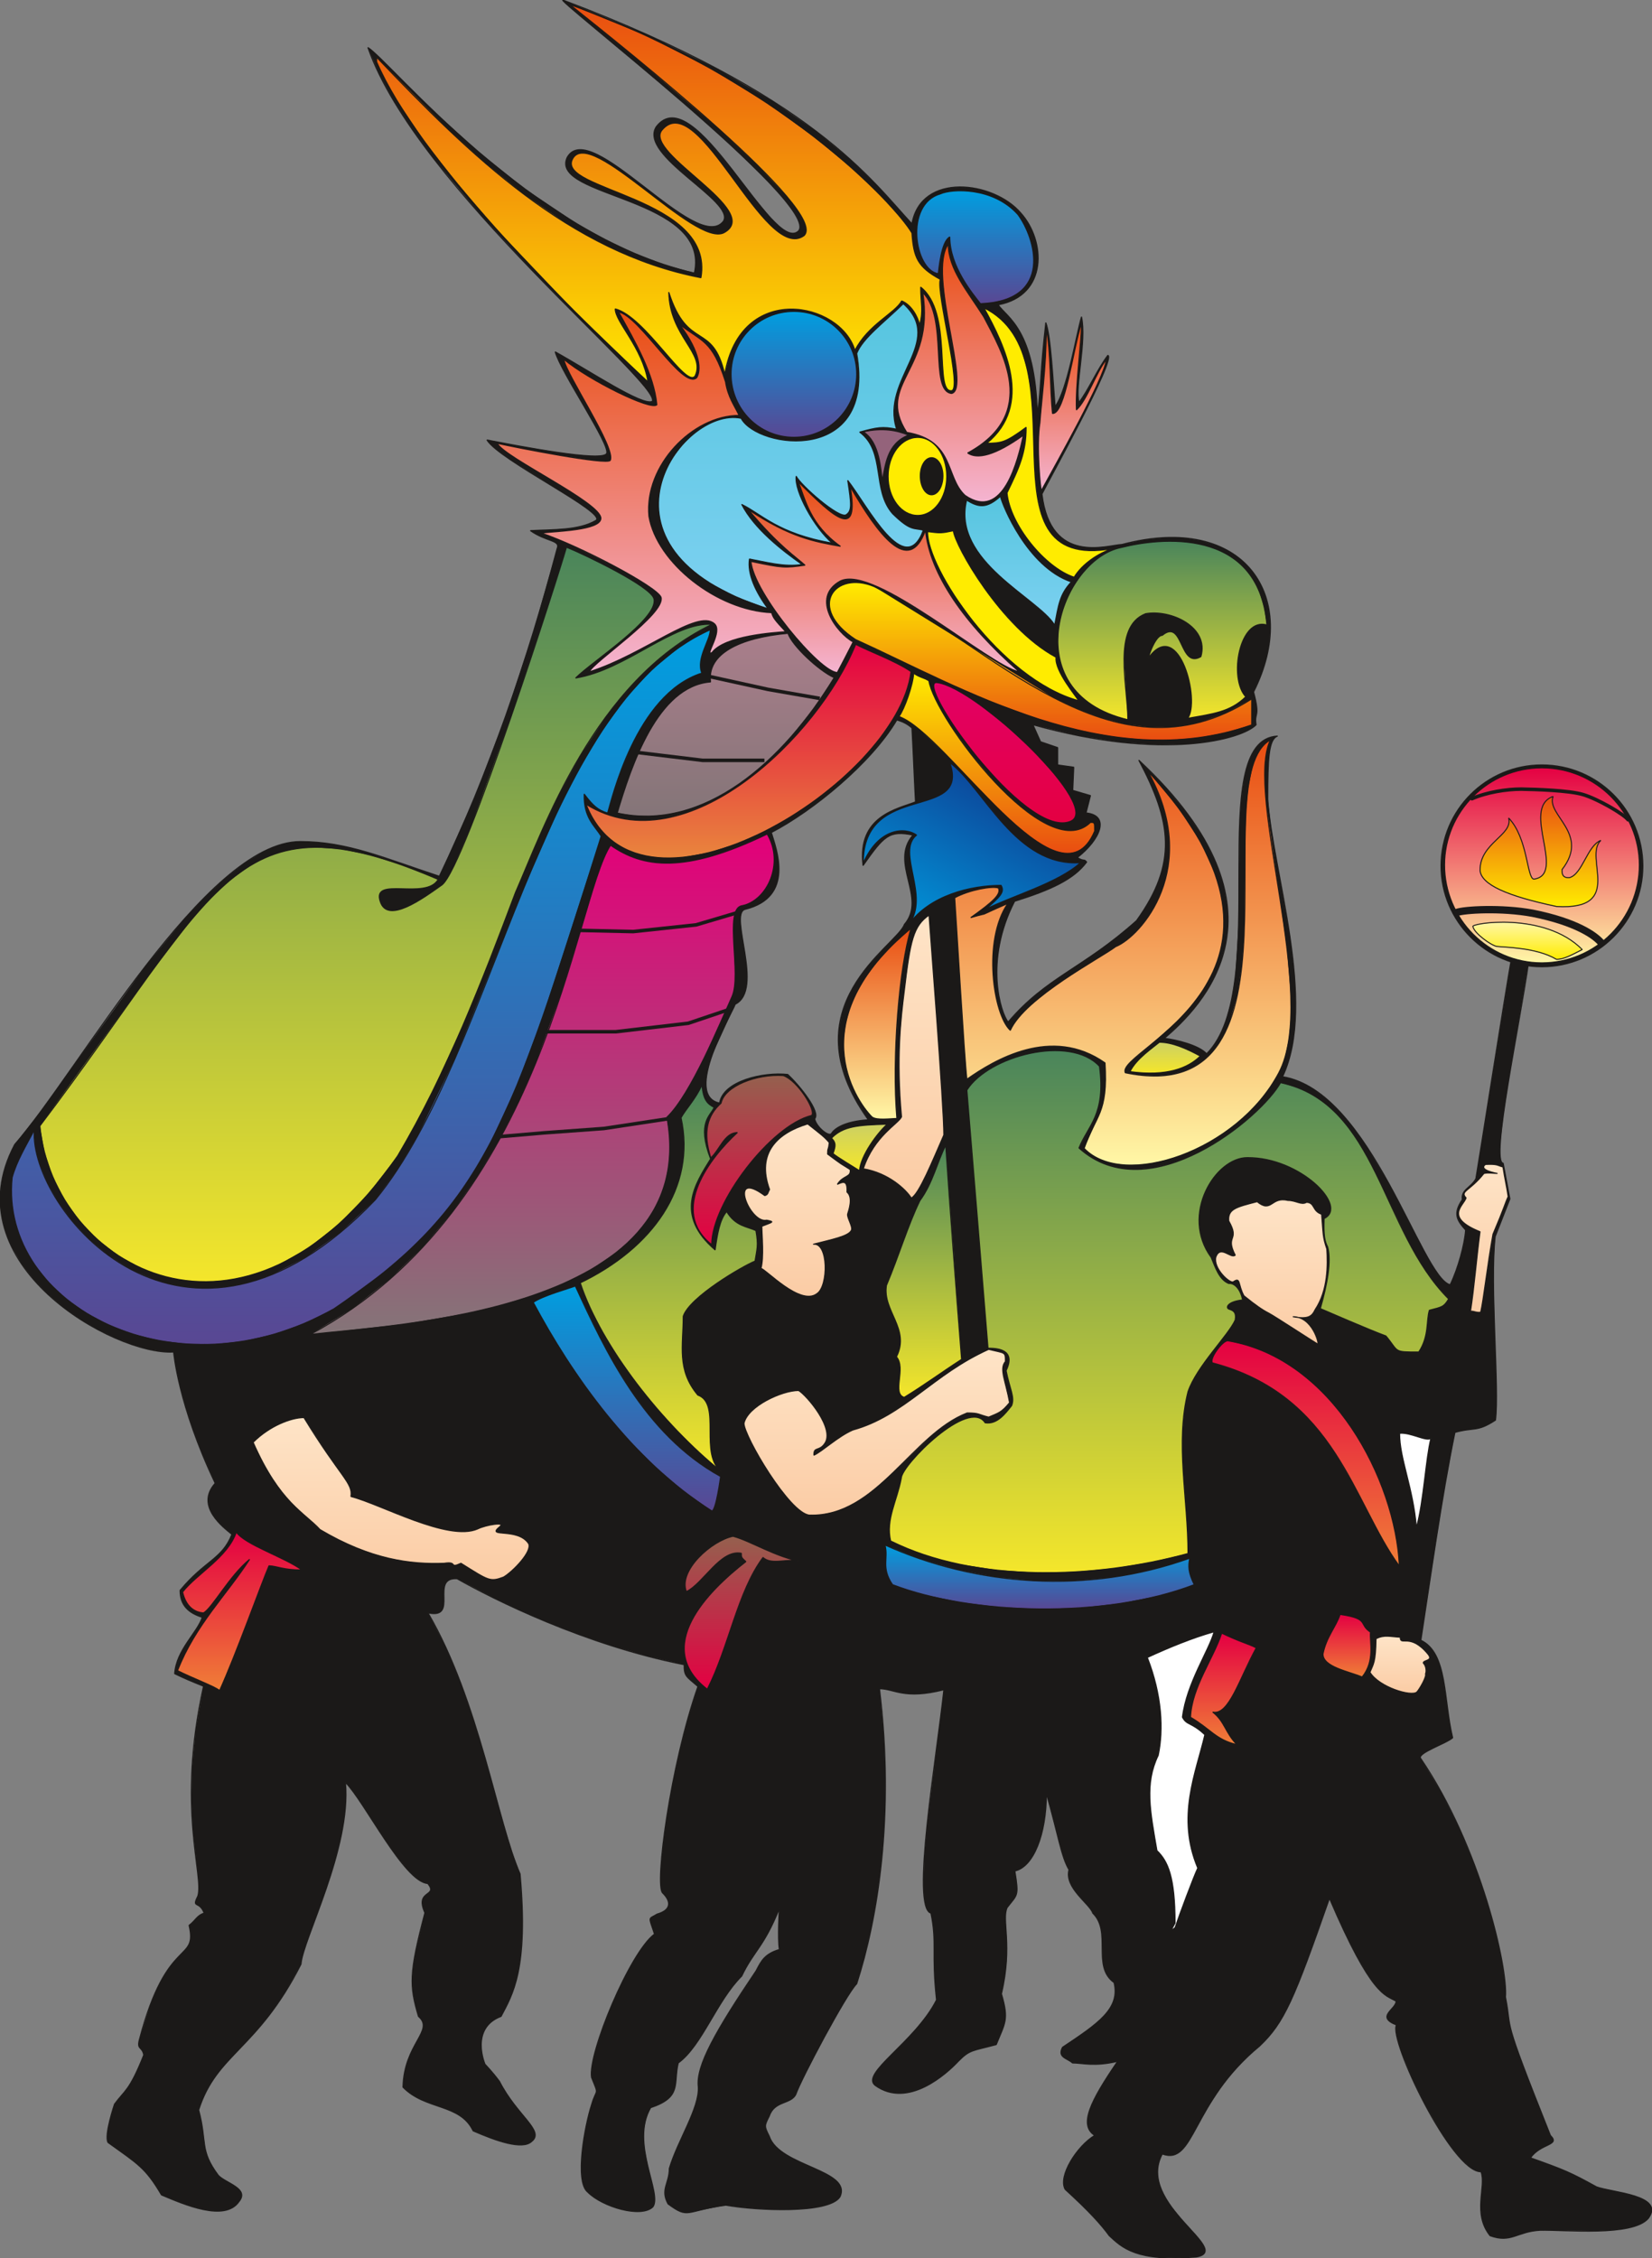 <svg xmlns="http://www.w3.org/2000/svg" version="1.2" width="493.039" height="673.928" viewBox="0 0 13045 17831" preserveAspectRatio="xMidYMid" fill-rule="evenodd" stroke-width="28.222" stroke-linejoin="round" xml:space="preserve"><rect x="0" y="0" width="13045" height="17831" fill="#808080" stroke="none"/><defs class="ClipPathGroup"><clipPath id="a" clipPathUnits="userSpaceOnUse"><path d="M0 0h13045v17831H0z"/></clipPath></defs><g class="SlideGroup"><g class="Slide" clip-path="url(#a)"><g class="Page"><g class="com.sun.star.drawing.ClosedBezierShape"><path class="BoundingBox" fill="none" d="M-2-4h13051v17840H-2z"/><defs><linearGradient id="b" x1="6522" y1="17830" x2="6522" y2="0" gradientUnits="userSpaceOnUse"><stop offset="0" style="stop-color:#1b1918"/><stop offset="1" style="stop-color:#1b1918"/></linearGradient></defs><path style="fill:url(#b)" d="m8860 4299 175-37 163-17 149 2 136 21 122 37 56 24 52 28 48 32 45 35 41 39 37 41 33 45 28 47 25 50 21 52 29 112 12 120-5 126-24 132-42 137-62 139 17 67 8 47 1 18 1 15-1 13-1 10-7 36-1 10v12l1 14 2 17-11 11-14 11-38 22-49 23-61 21-73 21-83 17-95 15-106 11-245 6-287-19-329-50-371-89 60 134 135 46v137l127 18-8 183 140 41-35 137 34 6 14 4 13 5 11 6 10 7 8 8 7 8 6 9 4 10 3 10 2 11v11l-1 12-1 12-3 13-10 26-13 27-18 28-20 29-25 28-27 29-30 27-33 27 20 10 8 4 6 2 5 2 5 1h7l2 1h3l2 1h1l1 1 3 2 3 2 4 4 4 5-20 25-22 24-24 23-26 22-28 21-30 20-66 38-75 36-83 35-195 66-41 88-33 86-26 84-18 82-13 78-7 75-2 70 2 67 6 62 9 56 10 51 12 45 13 38 14 31 12 24 6 9 5 7 113-121 113-100 115-88 119-82 258-173 142-107 153-129 57-84 49-81 40-79 32-78 24-76 16-76 9-75 2-74-5-76-12-75-18-77-24-79-65-163-87-175 216 218 172 209 130 197 93 188 60 177 30 166 4 155-18 145-36 133-51 122-61 111-69 99-71 87-71 75-125 115 34 5 42 8 47 11 49 13 49 17 45 20 20 11 18 12 16 12 13 13 47-53 40-61 35-69 29-75 46-166 29-186 26-408 3-423 7-400 12-179 23-159 17-70 20-63 25-55 29-48 35-38 40-29 46-19 52-8-6 3-6 3-6 5-5 5-5 5-5 7-9 15-7 19-6 22-6 25-4 29-7 68-3 82-3 210 27 230 45 265 104 591 35 303 9 149v144l-8 139-19 133-31 124-45 114 65 15 63 22 62 29 59 35 114 88 108 108 101 123 95 135 172 287 280 536 57 101 54 81 25 32 24 24 22 18 12 5 10 4 23-51 22-55 20-58 17-59 15-57 12-55 8-51 5-46-23-27-19-26-9-13-6-13-6-13-4-13-2-14v-15l2-15 3-17 6-17 8-18 11-19 13-21-1-14 1-13 3-11 4-11 5-10 7-9 8-9 8-8 38-35 9-10 9-11 9-11 7-13 282-1745 16 6 16 5 17 5 16 4 70 13-163 971-36 238-22 196-5 76 2 58 3 21 5 16 3 6 4 4 4 3 4 1 53 282-116 297-11 162-2 192 10 425 13 399v158l-3 63-5 51-49 30-22 11-19 9-18 7-17 5-17 4-16 3-68 8-42 8-52 12-76 404-70 433-123 804 20 10 18 12 16 13 15 15 27 33 23 38 19 42 16 46 13 49 11 52 33 227 17 117 23 116-4 4-5 4-15 9-37 21-94 45-45 23-19 11-15 11-12 11-4 4-3 5-1 3-1 2v4l1 2v2l2 2 1 2 166 273 142 285 118 286 94 274 71 253 48 219 26 175 4 66-1 51 16 90 8 64 9 58 17 71 33 104 57 156 215 550 13 14 4 6 4 6 1 6 1 5v4l-1 5-2 4-3 4-4 3-5 4-11 7-14 7-33 16-36 21-19 13-18 15-18 17-16 20 164 60 119 47 107 51 131 71 27 8 32 8 76 16 85 18 82 22 37 14 33 15 15 9 13 9 11 9 9 11 8 11 5 11 3 13v13l-2 14-5 15-8 16-12 17-12 13-16 12-17 11-19 10-44 17-51 13-56 10-59 7-128 7-452-6-33 3-30 4-27 6-26 7-88 28-21 6-20 5-22 3-22 2-24-1-25-4-27-6-31-10-23-34-19-34-13-34-10-35-5-35-3-35-1-34 2-34 11-126 1-28-1-27-3-26-7-23-22-2-24-9-25-14-26-19-55-51-58-68-60-80-59-91-115-200-101-206-78-189-27-80-17-67-4-28-2-23 1-18 2-8 2-6-27-12-21-12-8-6-6-6-5-6-4-6-2-6-2-6v-6l1-5 1-6 2-6 7-12 8-11 10-12 20-23 9-11 8-12 2-6 3-6 1-6v-6l-70-38-22-15-23-20-26-26-28-34-31-41-35-52-80-137-96-192-115-257-176 492-69 178-61 142-58 114-28 48-29 44-30 40-31 37-69 71-95 84-83 85-72 84-62 82-101 156-78 138-64 113-30 45-31 35-15 14-17 12-17 8-18 6-20 2h-20l-22-4-24-7-17 37-11 37-7 36-1 36 2 36 7 35 10 35 13 34 34 66 42 64 96 118 93 102 36 44 27 39 9 17 5 16 1 7v7l-1 7-3 6-3 6-5 5-6 5-7 4-20 8-25 6-161 8-131-4-56-6-51-9-44-10-40-13-36-14-31-15-29-16-25-17-44-36-40-36-24-32-28-35-71-81-97-97-128-121-5-10-3-11-3-11-1-13v-26l4-28 8-29 12-30 14-32 17-31 19-31 21-30 23-29 24-28 25-26 26-23 26-21 26-17-11-8-10-9-9-9-7-10-6-10-6-11-3-12-3-13-2-13v-13l2-30 7-32 10-35 15-38 19-40 48-89 62-101 75-112-64 13-57 8-51 3-45-1-75-6-33-3-31-1-8-7-9-6-18-11-19-10-9-6-8-6-7-6-3-3-2-4-3-4-2-4-1-4-1-5-1-4v-6l1-5 1-6 4-13 6-14 190-130 76-60 33-29 29-30 26-29 21-30 17-31 13-32 8-32 3-34-2-36-7-38-15-12-14-13-12-14-11-15-9-15-7-16-12-33-7-36-4-36-2-76-2-77-2-38-5-37-9-36-13-33-9-16-10-16-11-15-14-14-2-7-4-7-10-16-13-17-15-17-72-81-18-22-17-24-14-23-12-25-9-25-5-26-1-13v-13l2-13 2-14-11-20-10-21-19-49-18-58-18-67-102-387-4 118-14 109-21 100-14 45-16 42-17 39-19 36-20 31-22 28-24 23-24 19-13 7-13 6-14 5-14 4 11 66 5 50 1 20v17l-1 15-3 13-4 12-6 12-6 11-9 12-49 61-3 10-4 10-4 21-2 25v27l8 139 3 90-3 104-13 119-27 136 19 69 10 56 3 25v22l-1 21-2 20-5 20-5 20-15 42-45 106-113 29-40 11-33 10-14 6-14 6-13 8-13 9-14 10-14 13-32 30-43 44-61 53-75 55-41 26-44 23-46 21-48 16-48 10-50 5-50-2-25-5-25-6-25-9-25-10-24-14-25-16-10-9-7-10-2-6-2-5-1-12 2-13 4-14 7-14 9-15 23-33 31-36 78-81 92-92 95-103 90-112 40-59 34-62-11-127-6-105-2-161v-68l-3-68-7-73-15-83-7-3-7-4-6-7-5-7-10-20-9-26-11-66-4-86 6-216 23-261 132-1068-107 23-46 6-42 4-38 1-35-1-31-3-29-4-50-10-45-11-42-9-21-3-22-1 34 366 13 348-6 328-23 307-36 284-47 259-54 233-61 205-18 22-24 33-62 98-152 269-144 276-52 108-17 40-12 28-4 7-4 7-5 6-6 5-12 10-13 8-14 7-15 6-31 13-16 7-15 8-15 9-14 10-14 13-12 15-10 18-9 21-13 26-9 21-3 9-3 8-1 8-1 7 1 8 1 8 3 8 3 9 9 21 13 27 9 22 12 21 14 19 16 18 39 35 45 31 50 28 53 26 108 48 100 48 43 25 35 26 15 14 11 14 10 15 6 16 3 17v17l-3 19-8 19-9 12-12 12-15 10-17 10-42 17-48 13-56 11-61 8-133 8-140-1-138-7-126-12-104-15-286 58-19 2-18-1-18-3-19-6-20-9-22-13-55-38-10-21-7-19-5-18-3-17v-17l1-15 2-16 4-15 18-64 4-17 3-19 3-20v-22l29-83 36-86 78-172 35-83 29-80 10-38 8-36 4-34v-33l-1-32 2-35 7-38 10-41 15-43 18-48 50-104 65-119 81-135 210-322 15-29 16-27 16-24 9-11 9-10 11-10 11-10 13-9 13-8 15-8 17-8 18-6 20-7-4-40-2-49 1-107 5-127-44 102-40 82-38 67-37 56-69 102-34 57-35 67-36 39-34 41-65 91-119 194-58 96-59 88-31 40-31 36-33 33-35 28-6 30-4 29-5 54-5 49-4 23-5 22-9 21-11 20-15 19-19 19-25 17-30 18-36 16-44 16-25 54-17 56-10 57-3 59 3 58 7 59 22 113 48 199 6 40 2 35-1 16-3 14-4 12-7 11-9 8-10 7-12 6-12 5-28 7-32 4h-33l-36-3-38-5-38-9-39-10-38-14-38-15-36-17-33-18-32-20-28-21-24-22-9-9-8-11-7-12-6-15-10-34-6-39-3-44-1-47 7-103 13-107 19-102 21-92 21-74 14-43 12-28 8-18 3-7 1-7 1-3v-3l-1-8-3-9-3-11-32-79-1-19v-23l6-54 13-65 20-74 55-167 71-180 82-178 87-161 43-69 43-60 40-47 20-19 18-16-27-81-4-12-2-11-1-8v-6l1-3 1-3 1-2 2-2 2-2 3-2 6-4 39-22 19-6 17-7 14-7 12-8 10-9 4-5 4-5 3-5 3-5 2-5 1-5 1-6 1-5v-6l-1-6-2-12-5-12-7-13-9-13-11-13-13-14-2-3-3-5-4-13-4-18-2-23-1-58 2-73 17-186 31-227 44-252 57-265 67-262 77-245-56-48-19-18-8-8-6-8-6-8-4-9-3-9-3-10-2-11-1-13-1-30-289-67-280-81-265-91-246-96-223-97-196-93-294-154h-19l-17 2-14 3-12 5-10 7-9 8-6 9-6 11-4 11-3 12-3 26v84l-1 27-2 12-3 12-4 10-6 10-6 8-9 7-10 5-12 4-15 2-16 1-20-2-22-4 141 272 120 288 101 293 88 288 146 527 66 218 65 175 17 259 1 212-12 173-22 139-14 58-15 53-34 90-36 75-35 66-42 20-18 11-17 12-14 13-13 14-11 14-9 15-15 30-10 32-6 32-1 31 1 31 3 28 5 26 5 23 11 34 4 12 10 11 26 28 37 43 41 53 28 50 28 46 58 82 106 131 21 27 17 24 13 23 5 11 4 10 2 10 1 10-1 9-2 9-4 9-5 8-8 8-9 8-7 6-8 5-9 5-9 4-21 5-23 2h-26l-27-2-30-5-30-6-66-18-68-24-138-56-21-38-25-32-28-27-31-23-33-20-36-17-75-29-78-27-80-31-38-20-38-22-36-27-35-32 5-62 8-57 13-51 15-47 17-43 19-39 36-68 30-57 10-25 4-12 2-12 1-11v-11l-2-11-3-11-5-10-7-11-9-10-12-11-23-85-16-77-6-38-3-38-1-40 1-41 9-93 19-109 71-297-12-32-7-27-2-11v-20l2-9 2-8 3-7 3-6 4-6 10-10 10-9 19-15 4-3 3-4 3-4 2-5 2-4v-6l-1-5-1-7-3-7-5-8-13-18-18-3-18-6-20-10-19-13-42-34-43-43-89-110-90-129-173-265-75-109-33-43-30-33 5 100-5 103-13 106-19 108-54 215-66 209-132 362-46 136-14 54-7 42-127 226-124 178-118 141-110 118-101 107-46 53-44 55-39 59-37 64-33 71-29 79 21 88 12 73 15 118 4 27 7 26 8 27 11 28 13 29 18 31 21 33 25 36 13 12 15 11 35 22 38 21 35 23 16 12 13 12 6 7 5 6 4 7 3 8 1 7 1 8v8l-1 8-3 8-5 9-5 10-8 9-11 14-12 13-13 11-15 9-15 8-16 7-35 9-38 4h-40l-42-5-43-7-88-23-88-30-156-63-45-73-41-59-41-49-43-43-48-41-56-43-148-106-2-6-2-7-2-7-1-9v-20l1-22 8-49 12-52 25-91 12-40 103-127 26-41 29-54 34-71 39-95-2-12-4-10-4-8-4-7-4-6-4-5-8-9-4-4-3-5-1-3-1-3v-4l-1-3v-9l1-11 3-13 3-15 82-262 41-100 39-82 39-67 36-54 34-44 32-35 52-54 20-23 8-12 7-13 5-13 4-14 3-16 1-17-2-40-10-51 18-14 15-15 25-28 13-12 7-6 7-5 7-5 9-4 9-4 9-3-7-17-8-14-8-10-8-9-7-6-8-5-12-6-5-4-2-1-1-2-1-2-1-3-1-3v-3l1-4 1-4 3-11 14-31 4-16 3-18 1-44-10-113-37-336-11-225 5-262 29-302 61-341-115-48-53-23-60-28 5-35 7-33 10-32 12-32 15-30 16-29 34-56 70-103 29-48 12-24 8-23-37-14-17-7-17-9-15-9-15-11-13-11-12-12-11-13-10-15-8-15-7-17-5-18-4-19-3-21-1-22 72-79 65-63 113-94 47-42 22-22 21-23 19-25 18-28 17-31 15-35-69-59-42-43-20-24-19-26-15-28-13-29-7-30-3-16v-32l3-16 4-16 6-17 8-17 9-17 26-34-98-222-77-201-58-177-41-150-28-122-16-89-8-56-2-19-45 1-50-4-112-20-123-36-131-51-136-66-136-79-132-93-124-105-114-116-98-127-79-137-31-72-25-74-18-76-12-78-3-80 5-82 13-84 22-85 32-87 42-88 210-267 249-348 575-795 310-376 157-166 156-146 155-122 152-93 75-33 74-25 72-16 71-5 136 6 132 17 129 26 129 35 571 190 278-621 247-648 218-660 187-658 3-6 1-6 1-5v-5l-1-4-1-5-2-4-3-3-4-4-4-3-10-6-13-6-14-6-74-29-43-21-23-13-24-16 138-5 138-9 66-8 63-13 30-9 29-11 28-12 26-14 4-3 2-4 1-4-1-4-1-5-3-6-9-12-13-14-18-15-45-35-124-83-153-95-312-196-120-88-42-38-15-17-12-16 254 48 304 50 142 19 120 9 47 1 38-3 15-3 12-3 4-3 4-2 3-3 2-3 2-3v-15l-3-13-5-16-15-38-22-46-131-235-145-253-55-106-20-43-12-35 457 267 106 58 91 43 38 15 32 9 13 3h12l10-1 5-1 3-2 2-3v-5l-1-9-3-12-7-14-21-32-30-41-207-226-686-696-396-426-375-449-167-227-146-224-120-219-89-211 20 14 24 21 65 60 186 187 257 251 318 287 370 296 414 277 221 123 228 108 235 90 240 67 9-55v-51l-6-48-13-45-20-42-25-39-31-37-35-35-82-62-94-55-102-49-107-45-208-80-94-38-81-39-35-21-30-21-24-21-19-23-13-25-3-12-2-13-1-13 2-14 9-29 19-27 11-10 12-9 13-6 13-5 29-5 32 2 35 7 37 13 39 17 85 48 90 60 192 144 192 146 92 64 87 53 80 36 36 11 34 6h32l28-7 13-6 12-8 11-9 10-12 4-7 3-8 2-8v-9l-2-17-7-19-10-19-14-21-37-43-101-94-119-101-118-104-51-52-44-52-17-26-15-25-11-24-7-25-4-23 1-24 6-22 10-22 29-32 31-22 33-13 33-4 35 4 37 11 37 18 38 25 79 65 81 83 164 197 160 208 146 177 66 65 31 25 28 18 27 11 13 3 12 1 12-1 11-3 10-5 10-8 8-11 4-12 1-15-3-17-14-39-25-46-82-110-117-131-312-304-370-330-690-581-209-177-46-43-5-5-1-2V0h2l5 2 672 276 545 267 436 254 343 238 265 219 204 197 286 314 9-37 11-34 13-32 16-28 18-27 21-23 22-22 25-18 26-17 27-14 59-21 63-13 66-5 68 3 68 11 67 17 65 24 62 29 57 36 52 40 44 45 35 43 31 48 25 51 21 53 15 55 9 56 2 56-4 55-11 54-18 50-26 48-16 22-18 21-20 20-22 18-25 17-26 16-60 25-70 18 15 19 18 20 43 45 24 27 25 31 25 36 25 41 25 49 23 56 22 65 19 73 17 85 14 95 15 227 18-166 11-143 12-171 25-249 8 22 7 29 12 71 20 184 27 357 18-28 17-34 33-84 30-99 27-107 47-207 20-85 16-65 7 38 4 41v90l-7 96-10 98-18 182-2 74 2 31 4 26 27-37 28-44 57-101 58-102 29-46 29-41 2 1 1 1 2 1 1 1 1 5v5l-1 15-5 19-18 52-27 66-77 166-96 190-303 573 17 98 25 81 32 68 18 28 19 26 21 23 22 19 22 18 23 14 24 13 25 10 50 14 51 8 50 3 49-1 46-5 80-11 33-5 25-3ZM7209 6594l-16 21-14 21-11 22-9 21-6 22-5 22-4 45 2 45 6 46 20 92 21 91 7 45 2 45-3 44-4 21-6 21-8 21-11 21-13 20-16 20-7 17-13 19-35 42-105 109-125 139-63 82-58 90-49 99-38 108-23 116-4 62v64l6 66 12 68 42 144 72 154 103 163-67 7-58 11-47 13-20 7-18 8-16 8-14 8-12 8-11 8-9 8-7 8-6 7-5 6-1 3-3 2-2 1-4 1-3 1-4-1h-4l-5-2-9-4-11-5-11-8-11-8-11-10-10-11-10-11-10-12-8-13-7-13-5-12-4-13 5-5 2-6 2-7 1-8-1-9-1-9-6-20-9-22-13-24-32-52-38-53-42-51-42-46-39-38-37-3h-40l-42 1-42 4-43 6-43 8-43 11-40 13-39 15-37 17-33 20-30 22-25 24-11 14-9 13-8 15-7 15-5 15-4 16-25-7-21-11-18-13-15-16-11-19-8-22-5-23-3-26 2-56 10-61 16-65 22-66 180-395 21-12 17-15 15-17 12-20 10-22 7-23 10-52 2-56-2-61-15-125-20-122-14-106-2-44 2-19 3-16 4-14 7-11 4-5 5-4 5-3 5-2 69-21 57-28 24-15 21-17 19-18 17-19 14-20 12-20 11-21 8-22 11-45 6-46v-47l-4-46-7-44-9-43-40-135 130-74 137-90 140-104 138-114 132-122 121-127 107-129 46-65 40-64 20 7 18 6 16 7 15 7 13 8 13 9 12 9 12 10 28 584-128 46-37 15-38 18-37 20-36 24-33 29-31 32-27 38-22 43-16 49-11 56-3 63 5 70 57-80 49-62 21-26 21-22 21-18 20-15 21-12 21-9 22-5 24-3 25-1 28 2 64 10Z"/><path fill="none" stroke="#1B1918" stroke-width="8" stroke-linejoin="bevel" d="M8860 4299c965-256 1417 415 1039 1165 56 208 3 160 20 259-106 112-721 292-1762 0l60 134 135 46v137l127 18-8 183 140 41-35 137c195 20 111 213-69 353 61 35 48 5 74 35-102 138-285 221-569 310-244 473-107 889-51 953 302-356 587-419 1013-800 328-455 275-785 18-1268 1278 1191 485 1956 203 2197 77 8 270 51 333 122 526-526-33-2481 561-2509-71 25-78 177-78 498 35 556 393 1610 117 2192 701 114 1094 1584 1323 1643 63-130 114-320 122-432-66-74-104-127-26-241-12-79 69-94 107-165 18-99 239-1512 282-1745 43 18 84 23 135 33-66 477-303 1582-201 1590l53 282-116 297c-44 381 35 1214 2 1450-147 97-168 54-320 97-104 503-198 1181-269 1641 213 101 178 468 251 770-40 41-292 125-251 165 475 701 688 1654 668 1882 58 293-43 97 355 1093 82 81-76 61-157 177 264 94 315 115 521 229 122 46 546 64 409 249-125 147-663 89-854 94-185 10-228 104-396 43-142-178-28-386-71-505-231 5-732-1044-668-1159-168-66-3-124-3-188-84-50-193-33-526-812-279 797-355 980-551 1166-543 447-510 947-769 853-211 394 569 759 269 813-473 40-587-74-688-168-61-84-153-188-348-366-59-104 94-343 233-426-127-82-35-270 181-585-183 44-277 13-356 13-41-38-122-43-79-124 282-188 457-305 407-511-178-127-16-401-168-548-23-74-226-199-188-343-61-102-84-270-178-602 0 322-101 579-249 612 33 203 21 183-61 289-45 97 46 295-45 681 61 206 28 229-41 401-188 51-208 38-300 132-91 97-396 376-655 191-125-94 315-343 483-676-41-376 5-444-44-685-160-46 44-1222 102-1764-315 80-391-8-508-8 122 999-15 1822-180 2330-82 79-441 755-481 874-41 79-168 48-209 170-40 79-40 79 0 160 79 239 657 264 558 478-87 137-662 109-901 66-322 43-289 114-457-10-63-115 10-160 10-280 64-218 239-477 229-645-20-165 135-439 457-917 41-81 71-134 183-167-15-92 0-323 0-323-122 305-203 335-297 533-198 196-313 549-501 686-40 165 33 269-218 353-163 280 94 676 18 783-92 91-399 2-516-117-104-84-23-524 31-689 40-139 61-63 0-216-31-187 302-988 497-1132-50-148-48-115 21-158 106-30 117-94 43-167-64-61 61-1011 279-1630-94-81-109-81-109-172-782-155-1501-513-1793-679-219-12 20 323-229 270 407 697 549 1659 727 2061 68 757-61 955-150 1125-249 94-127 378-127 378s58 59 114 135c140 274 361 391 254 475-73 69-282-5-462-84-104-218-376-162-554-345 8-346 252-447 122-559-71-241-76-338 51-818-84-185 109-124 23-231-188-13-501-650-650-798 48 521-338 1242-351 1435-345 679-665 704-808 1151 69 257 5 315 155 516 59 63 249 104 163 208-112 162-432 23-612-53-127-216-186-244-422-414-33-56 51-303 51-303 79-109 117-101 231-388-13-71-58-38-33-127 216-821 460-597 391-897 51-38 64-81 119-96-38-102-101-33-50-135 50-160-170-694 45-1657-94-38-139-56-228-99 13-188 178-323 218-445-104-33-175-91-175-213 198-239 330-244 409-442-61-51-295-221-132-404-295-620-328-1036-328-1036-462 30-1759-691-1255-1639 501-571 1504-2392 2256-2392 371 0 665 132 1097 274 389-803 701-1719 930-2587 30-68-86-53-211-142 180-10 381 0 518-81 89-61-762-473-861-635 264 51 909 175 945 107 33-66-363-643-406-803 271 150 691 432 767 391 71-142-1865-1694-2246-2794 176 107 1283 1486 2578 1781 133-602-1148-595-1005-912 182-330 1023 772 1234 503 99-158-673-516-531-745 300-398 917 1009 1123 823C6499 1620 4300-68 4450 2c1971 746 2434 1425 2751 1765 72-409 643-338 859-86 198 218 218 652-178 726 71 102 292 193 310 869 33-259 20-323 66-729 41 101 59 493 74 663 96-130 167-572 208-709 43 191-53 551-20 676 71-89 150-272 228-371 74 15-480 1013-520 1095 68 564 515 403 632 398Z"/><path fill="none" stroke="#1B1918" stroke-width="8" stroke-linejoin="bevel" d="M7209 6594c-190 221 114 495-68 706-59 170-929 645-285 1542-196 13-269 74-290 107-17 33-120-49-133-115 51-51-119-264-213-350-193-21-510 51-538 226-290-59 99-709 124-780 231-117-53-709 76-749 399-97 247-480 209-607 332-173 790-549 991-889 56 17 86 35 119 63 8 140 21 460 28 584-134 54-464 107-414 503 166-236 206-279 394-241Z"/></g><g class="com.sun.star.drawing.ClosedBezierShape"><path class="BoundingBox" fill="none" d="M11375 6035h1603v1604h-1603z"/><defs><linearGradient id="c" x1="12176" y1="7634" x2="12176" y2="6040" gradientUnits="userSpaceOnUse"><stop offset="0" style="stop-color:#1b1918"/><stop offset="1" style="stop-color:#1b1918"/></linearGradient></defs><path style="fill:url(#c)" d="m12973 6838-4 81-12 79-20 76-27 73-33 70-40 65-46 62-52 56-57 52-61 46-66 40-70 33-73 27-76 20-80 12-81 4-81-4-79-12-76-20-73-27-70-33-65-40-62-46-56-52-52-56-46-62-40-65-33-70-27-73-20-76-12-79-4-81 4-82 12-79 20-77 27-74 33-69 40-66 46-62 52-56 56-52 62-45 65-40 70-34 73-26 76-20 79-12 81-4 81 4 80 12 76 20 73 26 70 34 66 40 61 45 57 52 52 56 46 62 40 66 33 69 27 74 20 77 12 79 4 82Z"/><path fill="none" stroke="#1B1918" stroke-width="8" stroke-linejoin="bevel" d="M12973 6838c0 438-358 796-798 796-438 0-796-358-796-796 0-443 358-798 796-798 440 0 798 355 798 798Z"/></g><g class="com.sun.star.drawing.ClosedBezierShape"><path class="BoundingBox" fill="none" d="M11403 6059h1547v1549h-1547z"/><defs><linearGradient id="d" x1="12176" y1="7603" x2="12176" y2="6063" gradientUnits="userSpaceOnUse"><stop offset="0" style="stop-color:#fff7a6"/><stop offset="1" style="stop-color:#e40042"/></linearGradient></defs><path style="fill:url(#d)" d="m12945 6830-4 79-12 77-19 74-26 71-32 67-39 64-44 60-50 55-54 50-60 44-63 39-67 32-71 26-74 19-76 12-79 4-78-4-76-12-74-19-70-26-68-32-63-39-59-44-55-50-49-55-45-60-38-64-32-67-26-71-19-74-12-77-4-79 4-78 12-76 19-73 26-71 32-67 38-63 45-59 49-55 55-49 59-45 63-38 68-32 70-26 74-19 76-12 78-4 79 4 76 12 74 19 71 26 67 32 63 38 60 45 54 49 50 55 44 59 39 63 32 67 26 71 19 73 12 76 4 78Z"/><path fill="none" stroke="#1B1918" stroke-width="8" stroke-linejoin="bevel" d="M12945 6830c0 427-345 773-770 773-423 0-768-346-768-773 0-422 345-767 768-767 425 0 770 345 770 767Z"/></g><g class="com.sun.star.drawing.ClosedBezierShape"><path class="BoundingBox" fill="none" d="M2970 32h4570v3059H2970z"/><defs><linearGradient id="e" x1="5254" y1="3084" x2="5254" y2="35" gradientUnits="userSpaceOnUse"><stop offset="0" style="stop-color:#ffec00"/><stop offset="1" style="stop-color:#e94d11"/></linearGradient></defs><path style="fill:url(#e)" d="m5489 2968-4 4-3 4-5 3-4 1-5 1h-5l-12-3-13-6-13-8-31-26-35-34-39-41-85-98-92-105-97-99-48-42-48-36-47-27-23-10-22-7 1 10 1 11 7 22 11 25 14 28 79 129 44 76 43 85 18 45 17 47 14 49 10 50-578-557-627-659-295-343-265-340-219-326-88-155-71-148v-36l564 569 296 268 307 248 321 220 166 99 172 89 176 79 181 68 186 57 192 44 7-58-2-55-8-52-14-49-21-45-26-44-31-40-36-38-83-70-95-61-103-55-106-49-208-85-173-77-64-37-24-20-19-19-12-21-3-10-2-11v-11l1-11 4-11 6-12 7-11 9-9 9-8 10-6 11-4 12-3 26-2 29 4 32 9 71 31 79 47 86 58 185 137 188 144 178 122 80 46 72 29 32 9 29 3 27-3 12-3 11-5 26-17 18-18 7-10 6-10 3-11 3-11v-22l-5-24-9-24-14-26-39-54-52-56-126-117-134-117-62-57-53-55-42-51-15-25-11-23-6-22-1-21 1-10 3-9 4-9 6-9 28-28 29-18 15-6 15-4 16-1 15 1 33 7 33 14 35 21 35 27 72 69 74 86 153 201 154 207 76 93 74 79 72 61 35 22 34 16 33 8 32 1 16-3 15-5 30-17 8-10 5-11 3-13v-14l-6-32-14-38-23-42-30-47-82-105-234-248-298-280-658-563-521-421 588 239 517 263 445 272 374 268 303 250 230 219 158 176 52 66 34 51 6 68 9 58 7 26 8 24 9 23 11 21 13 20 15 19 18 18 20 18 22 18 26 17 60 36-3 11-1 15 1 40 14 114 54 299 26 151 16 129 3 50-2 38-3 14-2 6-3 4-3 4-3 2-4 2h-10l-6-1-5-2-5-3-5-3-4-5-8-11-6-14-5-17-9-41-9-106-7-128-13-138-11-69-15-67-21-63-28-57-16-26-19-25-20-22-23-20 1 46 2 40 5 68v33l-2 34-5 36-9 42-7-26-11-28-13-28-17-27-10-13-10-13-10-11-12-11-12-10-13-9-13-8-14-6-11 18-15 18-18 18-21 19-100 82-56 48-54 55-26 30-25 32-23 34-20 37-13-36-16-34-20-32-23-31-26-29-29-27-64-48-73-38-79-29-82-17-85-5-85 8-42 9-41 13-41 17-39 20-37 25-36 29-34 33-32 37-29 42-27 46-24 52-20 56-31 127-19-71-22-58-23-46-25-37-26-30-28-24-58-40-61-42-31-27-30-33-31-42-30-53-29-65-29-80 4 64 10 58 15 55 18 50 21 46 23 44 47 78 43 70 17 34 14 32 9 32 2 16v16l-1 16-2 17-5 16-7 17Z"/><path fill="none" stroke="#1B1918" stroke-width="8" stroke-linejoin="bevel" d="M5489 2968c-71 106-395-470-631-529 0 104 214 303 259 577-688-640-1811-1759-2143-2528v-36c736 772 1521 1540 2561 1741 112-639-1157-689-1012-941 145-254 966 707 1195 585 312-172-634-625-492-808 289-353 812 1060 1124 831C6543 1667 4985 422 4500 36c1662 596 2569 1580 2701 1804 13 195 46 269 224 366-36 99 180 886 86 879-135 7 15-618-241-818 0 132 23 180-8 299-15-68-66-160-142-190-51 96-267 188-369 391-114-386-904-546-1028 188-97-419-292-180-442-648 7 353 292 480 208 661Z"/></g><g class="com.sun.star.drawing.ClosedBezierShape"><path class="BoundingBox" fill="none" d="M7235 1502h933v901h-933z"/><defs><linearGradient id="f" x1="7701" y1="2398" x2="7701" y2="1506" gradientUnits="userSpaceOnUse"><stop offset="0" style="stop-color:#594793"/><stop offset="1" style="stop-color:#009ee0"/></linearGradient></defs><path style="fill:url(#f)" d="m7426 1531 19-8 24-6 28-5 33-4 36-2h39l41 3 44 5 44 9 45 11 46 16 45 19 44 24 43 28 41 33 39 39 25 38 25 44 23 49 21 53 16 56 11 57 4 58-2 57-5 28-7 27-9 27-11 26-14 24-18 24-19 22-24 21-26 19-29 17-34 15-36 13-85 20-101 10-63-82-40-57-40-66-38-73-17-38-15-41-12-41-9-42-6-44-2-43-7 3-6 5-5 6-6 7-10 16-9 18-8 21-7 22-12 47-9 48-6 42-6 55-18-4-16-7-16-9-15-12-14-14-14-16-24-37-20-43-16-48-10-52-6-53v-54l5-54 12-51 19-48 12-22 14-20 16-20 17-17 20-16 21-13 24-11 26-9Z"/><path fill="none" stroke="#1B1918" stroke-width="8" stroke-linejoin="bevel" d="M7426 1531c87-40 413-58 611 162 137 183 289 682-295 705-59-77-242-292-242-527-69 35-86 257-91 290-187-27-269-549 17-630Z"/></g><g class="com.sun.star.drawing.ClosedBezierShape"><path class="BoundingBox" fill="none" d="M7083 1924h1003v2044H7083z"/><defs><linearGradient id="g" x1="7584" y1="3962" x2="7584" y2="1928" gradientUnits="userSpaceOnUse"><stop offset="0" style="stop-color:#f4b4d1"/><stop offset="1" style="stop-color:#e94d11"/></linearGradient></defs><path style="fill:url(#g)" d="m7488 1928 2 37 5 37 8 36 11 36 14 36 16 35 37 70 187 287 59 112 62 128 28 68 24 71 19 72 12 73 3 74-6 73-17 72-14 36-17 36-20 35-24 34-61 67-78 64-97 60 15 9 17 7 18 4 19 3h22l23-2 24-4 27-7 28-9 30-12 65-32 72-43 80-54-20 84-27 100-38 105-22 51-26 48-28 42-32 37-17 15-18 14-19 11-19 9-21 6-22 3h-22l-24-3-25-6-25-10-27-13-28-18-27-29-23-31-19-34-16-36-62-149-19-37-23-35-28-32-33-31-40-27-48-23-57-19-66-15-38-69-14-33-10-31-7-30-3-29-1-29 2-27 10-55 18-53 50-109 57-120 27-67 22-73 17-80 9-89v-99l-12-110 18 20 16 22 14 24 13 25 20 55 15 60 11 64 7 65 9 131 7 122 6 55 9 48 12 41 8 18 9 14 11 13 12 9 14 7 16 3 7-2 6-4 6-4 5-6 8-15 6-20 3-23 2-27-3-64-22-161-33-188-34-198-21-189-2-86 6-76 6-34 9-31 11-27 14-24Z"/><path fill="none" stroke="#1B1918" stroke-width="8" stroke-linejoin="bevel" d="M7488 1928c0 200 155 375 280 574 143 274 443 765-127 1075 76 53 217 20 440-140-43 191-157 684-460 475-158-145-79-434-461-498-248-386 224-486 127-1103 204 201 48 776 227 796 160-33-192-946-26-1179Z"/></g><g class="com.sun.star.drawing.ClosedBezierShape"><path class="BoundingBox" fill="none" d="M3923 2460h2286v2850H3923z"/><defs><linearGradient id="h" x1="5065" y1="5304" x2="5065" y2="2463" gradientUnits="userSpaceOnUse"><stop offset="0" style="stop-color:#f4b4d1"/><stop offset="1" style="stop-color:#e94d11"/></linearGradient></defs><path style="fill:url(#h)" d="m5502 2982 6-11 5-13 4-15 2-18 1-19-1-21-2-23-5-25-8-28-10-29-13-32-16-33-43-73-57-82 61 46 55 37 48 34 22 18 22 19 20 22 20 24 19 29 20 33 19 38 19 45 39 110 8 42 11 39 13 35 15 33 60 116-69 5-69 13-67 21-66 29-64 36-62 42-57 49-54 53-49 58-43 63-38 65-30 69-24 72-15 73-7 74 2 75 17 69 25 69 34 68 42 66 48 64 55 62 60 59 66 55 70 51 73 47 76 41 79 35 80 30 81 22 82 16 81 7 5 14 5 14 4 6 4 7 10 15 13 17 18 21 52 56-114 10-82 10-90 15-90 20-44 13-41 15-37 17-33 19-29 22-12 12-10 12-5 2-5 2h-1l-2-1h-1l-1-1v-1l-1-1v-4l1-4 1-5 5-13 6-16 16-37 15-42 6-21 3-21 1-19v-10l-2-8-3-8-4-8-5-7-6-6-13-10-16-7-16-4-18-2h-20l-21 3-46 11-51 18-56 23-124 63-287 151-157 74-161 61 4-8 7-10 23-24 72-64 202-167 103-92 87-87 32-40 24-37 7-17 5-15 2-15-1-7-1-6-5-9-8-9-24-24-36-27-45-31-114-70-137-76-303-149-145-64-129-48 283-28 71-13 31-9 28-9 23-12 10-6 8-6 7-7 5-8 3-8 2-8v-6l-1-6-6-14-10-15-14-16-37-34-49-38-124-84-144-88-281-170-101-70-33-29-11-13-7-11 198 41 295 54 271 40 50 5 39 1h15l12-1 8-3 2-1 2-2 2-5 1-5 1-13-1-16-4-18-13-42-20-49-55-114-69-126-136-246-49-98-16-38-5-15-3-13 86 65 106 68 116 67 117 61 110 50 95 37 38 11 31 6 13 1 10-1 4-1 4-1 3-2 2-2-6-46-8-45-24-92-33-93-39-92-45-92-47-92-100-180 16 5 17 7 18 11 19 13 40 33 42 40 88 97 91 104 87 99 41 42 39 35 36 26 17 9 15 6 15 3h13l6-2 6-2 6-4 5-4Z"/><path fill="none" stroke="#1B1918" stroke-width="8" stroke-linejoin="bevel" d="M5502 2982c33-54 38-193-137-422 175 140 257 119 364 455 18 119 71 189 107 265-367 0-750 396-712 797 63 369 539 743 969 761 12 41 25 58 111 150-89 7-480 30-582 165-64 33 92-168 18-229-135-117-552 242-986 381 28-76 604-457 566-589-33-84-635-402-946-507 133-15 464-22 471-114 8-124-763-482-818-594 147 33 869 175 892 134 48-96-346-674-367-798 197 165 692 410 735 359-23-242-170-496-302-732 168 33 508 622 617 518Z"/></g><g class="com.sun.star.drawing.ClosedBezierShape"><path class="BoundingBox" fill="none" d="M5196 2394h2101v2418H5196z"/><defs><linearGradient id="i" x1="6245" y1="4806" x2="6245" y2="2397" gradientUnits="userSpaceOnUse"><stop offset="0" style="stop-color:#7dd1f1"/><stop offset="1" style="stop-color:#56c5df"/></linearGradient></defs><path style="fill:url(#i)" d="m5857 3983 20 36 22 35 52 68 58 66 64 63 67 58 67 55 126 93-26 4-26 2h-53l-54-3-53-7-203-39-2 22-1 23 2 23 3 24 4 24 7 25 17 50 22 50 28 51 32 51 35 50-255-96-205-108-85-58-74-61-63-62-53-63-43-65-34-65-25-66-17-65-9-66-2-65 5-64 11-62 17-61 23-59 27-56 31-54 74-98 85-83 46-35 48-30 48-26 48-19 49-14 48-8 47-1 45 6 15 22 19 22 23 21 27 19 63 35 73 28 82 20 86 10h88l88-11 43-11 42-14 40-18 38-22 36-26 34-29 30-34 28-38 23-43 20-48 15-53 11-57 6-63v-69l-17-153 11-23 13-23 15-23 18-23 41-47 48-48 222-206 29 28 24 29 20 28 16 28 12 28 8 29 4 28 2 28-1 29-4 29-14 58-20 58-25 60-56 123-26 63-21 65-15 67-7 69 1 35 3 36 7 36 10 37-39-7-34-4-32-2-31 2-32 4-35 7-89 23 36 31 28 34 23 36 18 39 14 40 11 43 16 87 14 89 9 44 10 44 14 42 18 41 22 38 28 37 49 45 40 32 17 12 15 9 14 7 13 5 12 4 11 3 23 4 23 3 12 3 13 3-14 34-15 28-15 24-16 18-17 14-18 9-18 5-19 1-19-3-19-6-20-10-20-12-41-33-42-42-41-49-42-53-80-115-75-112-66-92 17 117 4 44 1 34v14l-2 13-3 11-4 10-4 8-6 8-7 7-9 6-3 1-3 1-7 1-9-1-9-3-23-9-26-14-60-40-65-50-64-55-57-55-44-47-15-19-5-8-4-7-1 11v13l3 27 6 31 10 33 13 36 15 37 38 76 45 77 50 72 53 64 27 28 26 24-147-32-124-37-102-41-86-43-73-42-65-41-59-38-59-32Z"/><path fill="none" stroke="#1B1918" stroke-width="8" stroke-linejoin="bevel" d="M5857 3983c97 191 320 365 476 474-138 23-290-20-415-43-18 117 48 261 147 393-1505-472-688-1603-213-1504 132 244 1068 368 913-512 48-122 218-246 368-393 335 302-183 594-53 991-112-23-153-15-292 23 208 155 94 457 261 645 145 142 168 109 242 130-145 392-437-188-597-394 28 188 35 241-13 272-56 33-361-236-394-305-17 117 145 411 285 529-430-76-557-229-715-306Z"/></g><g class="com.sun.star.drawing.ClosedBezierShape"><path class="BoundingBox" fill="none" d="M7766 2427h1026v2136H7766z"/><defs><linearGradient id="j" x1="8278" y1="4557" x2="8278" y2="2430" gradientUnits="userSpaceOnUse"><stop offset="0" style="stop-color:#ffec00"/><stop offset="1" style="stop-color:#ffec00"/></linearGradient></defs><path style="fill:url(#j)" d="m7770 2431 71 41 61 48 52 54 45 61 38 65 31 71 45 152 27 164 14 172 12 346 8 164 18 153 31 137 23 61 29 55 35 48 42 41 49 34 58 26 67 16 76 8 87-3 98-13-42 15-44 20-43 24-42 27-40 31-36 34-16 18-16 19-14 19-12 19-44-17-44-23-45-28-44-33-44-37-42-40-41-44-39-46-36-48-34-49-30-51-27-51-22-51-18-51-13-49-7-48 65-138 26-62 21-60 17-60 12-62 8-65 2-71-58 42-47 31-38 22-17 8-16 6-16 5-15 4-15 3-16 2-73 4 63-59 49-62 38-65 26-67 16-69 8-71-1-71-9-72-14-72-20-71-52-139-62-132-64-120Z"/><path fill="none" stroke="#1B1918" stroke-width="8" stroke-linejoin="bevel" d="M7770 2431c804 396-88 2100 1017 1901-111 33-243 122-305 226-231-76-507-416-530-666 98-201 151-320 151-518-171 127-196 122-311 127 370-305 145-768-22-1070Z"/></g><g class="com.sun.star.drawing.ClosedBezierShape"><path class="BoundingBox" fill="none" d="M8196 2549h545v1329h-545z"/><defs><linearGradient id="k" x1="8468" y1="3871" x2="8468" y2="2552" gradientUnits="userSpaceOnUse"><stop offset="0" style="stop-color:#f4b4d1"/><stop offset="1" style="stop-color:#e94d11"/></linearGradient></defs><path style="fill:url(#k)" d="m8540 2553-1 56-5 75-17 187-15 198-3 91 1 77 16-17 15-19 16-22 15-24 29-52 29-57 57-113 29-50 15-23 15-20-2 15-5 18-14 44-48 114-148 297-295 544h-1l-1-3-2-10-5-42-11-141-3-87-1-90 4-87 8-76 29-314 15-204 6-220 12 69 8 79 10 176 8 181 11 162h5l4-1 5-1 4-3 9-6 9-9 9-12 8-14 16-34 16-42 14-48 29-109 52-237 24-108 25-88Z"/><path fill="none" stroke="#1B1918" stroke-width="8" stroke-linejoin="bevel" d="M8540 2553c3 119-50 500-40 684 86-80 155-296 236-397-15 144-392 813-512 1032-7 7-42-351-12-536 10-154 50-438 50-738 36 168 28 473 49 667 101 7 163-514 229-712Z"/></g><g class="com.sun.star.drawing.ClosedBezierShape"><path class="BoundingBox" fill="none" d="M6813 3388h366v410h-366z"/><defs><linearGradient id="l" x1="6995" y1="3793" x2="6995" y2="3393" gradientUnits="userSpaceOnUse"><stop offset="0" style="stop-color:#94637b"/><stop offset="1" style="stop-color:#94637b"/></linearGradient></defs><path style="fill:url(#l)" d="m6817 3410 55-10 52-6 49-1 45 3 43 6 40 9 38 11 35 14-30 14-27 15-23 18-21 20-18 21-15 22-13 23-11 24-9 25-8 25-13 52-19 98-10-79-8-52-12-57-8-29-9-28-12-28-13-26-16-25-18-22-21-20-23-17Z"/><path fill="none" stroke="#1B1918" stroke-width="8" stroke-linejoin="bevel" d="M6817 3410c153-34 265-12 357 26-171 67-181 234-207 357-12-71-17-302-150-383Z"/></g><g class="com.sun.star.drawing.ClosedBezierShape"><path class="BoundingBox" fill="none" d="M5904 3801h2150v1515H5904z"/><defs><linearGradient id="m" x1="6978" y1="5309" x2="6978" y2="3804" gradientUnits="userSpaceOnUse"><stop offset="0" style="stop-color:#f4b4d1"/><stop offset="1" style="stop-color:#e94d11"/></linearGradient></defs><path style="fill:url(#m)" d="m5908 4023 118 75 107 59 98 46 90 35 84 27 80 20 152 29-43-33-38-33-35-33-30-34-27-33-24-34-21-34-18-33-31-65-24-63-42-114 103 102 93 86 41 34 39 29 34 22 16 8 14 6 14 4 13 1h11l10-3 5-2 4-3 8-8 7-11 5-13 4-16 3-19 1-47-4-59-11-73 82 136 83 126 83 107 41 44 40 36 38 28 19 10 19 8 18 5 18 2 18-1 17-3 17-7 16-10 15-14 15-17 15-21 14-24 26-61 9 65 15 67 20 67 25 68 30 69 36 70 85 141 105 143 122 143 139 143 154 142-24-7-29-11-66-33-166-102-411-275-215-135-104-58-98-48-90-36-82-22-37-5h-33l-31 5-27 10-21 13-19 13-16 15-14 15-11 16-9 16-8 16-5 18-3 17-2 18v18l2 18 7 36 13 36 17 36 21 34 23 32 25 30 26 26 26 24 26 19 24 15-125 241-14-2-16-5-18-9-20-11-44-33-49-42-109-110-114-133-109-145-93-145-37-69-29-64-20-58-7-27-3-24 149 30 53 9 45 5 40 1 41-3 99-12-158-134-60-55-68-68-77-83-86-100Z"/><path fill="none" stroke="#1B1918" stroke-width="8" stroke-linejoin="bevel" d="M5908 4023c330 222 528 255 729 291-242-172-277-370-333-509 288 289 483 463 410 38 216 371 462 712 594 344 33 345 308 741 740 1118-241-51-1144-852-1413-717-240 132-23 415 102 481-49 96-89 173-125 241-137 0-661-628-682-877 249 53 267 53 427 30-66-61-206-149-449-440Z"/></g><g class="com.sun.star.drawing.ClosedBezierShape"><path class="BoundingBox" fill="none" d="M7615 3915h850v1026h-850z"/><defs><linearGradient id="n" x1="8039" y1="4935" x2="8039" y2="3918" gradientUnits="userSpaceOnUse"><stop offset="0" style="stop-color:#7dd1f1"/><stop offset="1" style="stop-color:#56c5df"/></linearGradient></defs><path style="fill:url(#n)" d="m7633 3949 35 20 16 8 16 7 16 4 15 4 16 1h15l16-2 16-4 16-6 16-8 18-10 17-13 39-31 4 17 9 26 31 74 47 95 63 107 37 55 42 54 45 53 49 49 53 46 56 40 60 34 64 26-17 18-15 19-13 18-11 18-11 19-9 19-14 39-12 41-10 45-20 105-14-20-16-21-42-43-107-92-128-103-133-113-63-62-58-64-51-69-42-72-32-76-11-39-8-40-4-42 1-43 4-43 9-45Z"/><path fill="none" stroke="#1B1918" stroke-width="8" stroke-linejoin="bevel" d="M7633 3949c97 61 160 66 267-30 13 66 212 559 560 676-94 99-102 186-132 341-127-214-813-503-695-987Z"/></g><g class="com.sun.star.drawing.ClosedBezierShape"><path class="BoundingBox" fill="none" d="M7321 4187h1202v1352H7321z"/><defs><linearGradient id="o" x1="7921" y1="5533" x2="7921" y2="4191" gradientUnits="userSpaceOnUse"><stop offset="0" style="stop-color:#ffec00"/><stop offset="1" style="stop-color:#ffec00"/></linearGradient></defs><path style="fill:url(#o)" d="m7325 4198 61 7 23 2h20l21-2 21-3 57-11 2 12 4 16 15 39 50 105 76 133 100 150 119 156 137 150 73 69 76 64 78 56 81 49-1 10 1 12 3 23 8 25 10 26 12 26 14 27 32 53 64 91 23 32 8 11 4 7-116-40-114-55-112-68-108-78-104-88-99-94-93-100-86-102-150-208-62-101-52-96-42-91-30-82-19-72-4-32-1-28Z"/><path fill="none" stroke="#1B1918" stroke-width="8" stroke-linejoin="bevel" d="M7325 4198c99 13 111 13 203-7 12 116 376 765 811 999-13 109 165 315 178 343-623-173-1199-1050-1192-1335Z"/></g><g class="com.sun.star.drawing.ClosedBezierShape"><path class="BoundingBox" fill="none" d="M8349 4270h1660v1418H8349z"/><defs><linearGradient id="p" x1="9178" y1="5682" x2="9178" y2="4273" gradientUnits="userSpaceOnUse"><stop offset="0" style="stop-color:#f4e62b"/><stop offset="1" style="stop-color:#4a855b"/></linearGradient></defs><path style="fill:url(#p)" d="m8906 5683-82-23-74-27-67-31-60-36-54-39-47-42-40-45-35-47-29-50-23-52-18-54-13-55-8-55-3-57 7-113 23-112 38-107 51-101 61-92 71-80 38-35 40-31 42-26 43-22 43-17 45-11 129-27 78-11 84-8 89-3 92 3 93 10 92 19 90 30 85 40 79 54 36 31 35 36 32 39 29 44 26 48 23 52 36 118 21 137-20-4-19-2-19 2-17 4-17 7-16 9-15 11-14 14-13 15-12 17-22 39-18 44-14 48-10 51-6 51-1 51 4 50 8 48 13 43 8 19 10 19 11 16 12 15-24 22-24 19-24 17-25 15-26 13-26 12-54 20-58 15-61 13-136 24 8-14 8-17 5-20 4-22 4-49-1-55-6-58-12-60-15-59-20-56-24-50-28-44-15-18-16-15-17-13-17-9-18-6-19-3-19 2-20 6-21 11-21 15-21 21-22 26-5 9-1 2-1 1h-1v-2l2-8 8-25 13-36 18-38 11-18 11-17 11-15 6-6 6-5 6-4 6-3 6-2 6-1 15-11 14-9 13-5 12-3 11-1 10 2 10 4 9 5 8 7 8 9 15 21 26 51 26 53 15 23 8 10 8 9 10 7 9 6 11 4 11 2h13l13-3 14-5 16-8 5-22 3-21 1-21v-20l-3-19-4-19-6-18-8-17-9-17-11-16-24-30-30-27-33-24-36-21-39-18-41-14-41-10-42-7-41-3h-40l-38 5-24 11-22 13-19 14-18 17-16 18-13 20-12 21-11 23-16 49-11 54-6 57-2 60 30 480Z"/><path fill="none" stroke="#1B1918" stroke-width="8" stroke-linejoin="bevel" d="M8906 5683c-909-216-529-1266-51-1360 287-73 1083-175 1149 612-216-64-304 420-167 567-125 122-263 135-458 170 101-137-67-793-303-487-30 68 38-168 102-168 167-138 134 269 305 168 68-235-239-375-437-339-267 104-140 570-140 837Z"/></g><g class="com.sun.star.drawing.ClosedBezierShape"><path class="BoundingBox" fill="none" d="M6546 4596h3344v1254H6546z"/><defs><linearGradient id="q" x1="8217" y1="5842" x2="8217" y2="4599" gradientUnits="userSpaceOnUse"><stop offset="0" style="stop-color:#e94d11"/><stop offset="1" style="stop-color:#ffec00"/></linearGradient></defs><path style="fill:url(#q)" d="M9884 5519v205l-213 63-214 39-213 17-212-2-211-20-208-35-206-48-203-60-394-144-376-164-678-320-65-48-53-48-39-48-15-23-12-23-10-23-6-22-4-22-2-21 1-20 3-19 6-19 7-17 10-16 12-15 13-14 15-12 17-11 19-9 20-8 21-5 23-4 24-3 50 2 55 10 57 20 1420 879 185 87 189 71 191 49 193 25 196-4 99-14 100-22 203-72 205-112Z"/><path fill="none" stroke="#1B1918" stroke-width="8" stroke-linejoin="bevel" d="M9884 5519v205c-1138 401-2300-299-3128-674-388-253-165-549 147-418 915 451 1876 1596 2981 887Z"/></g><g class="com.sun.star.drawing.ClosedBezierShape"><path class="BoundingBox" fill="none" d="M87 4969h5527v5653H87z"/><defs><linearGradient id="r" x1="2849" y1="10613" x2="2849" y2="4972" gradientUnits="userSpaceOnUse"><stop offset="0" style="stop-color:#594793"/><stop offset="1" style="stop-color:#009ee0"/></linearGradient></defs><path style="fill:url(#r)" d="M5608 4973v8l-1 7-3 17-5 19-7 19-34 88-15 46-6 24-4 23-2 24v23l4 22 3 11 4 11-48 17-46 22-87 52-79 64-72 73-66 82-59 86-53 90-46 91-77 178-55 158-56 192-28-9-13-6-12-6-11-6-12-8-11-7-10-9-21-19-21-23-22-27-24-30v34l2 31 4 28 6 26 6 24 8 22 10 21 9 19 22 34 23 32 23 31 21 31-463 1430-203 539-208 449-111 197-119 183-130 171-141 161-157 155-173 150-406 297-236 116-237 84-235 54-231 25-225-2-217-27-205-51-192-73-175-93-158-111-137-128-114-143-47-76-41-80-34-82-27-86-19-87-12-90-3-92 5-94 15-48 18-48 21-47 22-46 99-187v60l6 65 14 69 21 72 61 150 87 153 111 151 133 143 155 129 174 109 193 83 103 30 107 21 110 12 114 2 118-9 121-20 124-33 127-46 262-134 272-195 280-261 174-237 160-268 294-607 545-1350 290-657 159-304 170-283 185-254 202-221 222-182 119-75 124-63Z"/><path fill="none" stroke="#1B1918" stroke-width="8" stroke-linejoin="bevel" d="M5608 4973c3 78-114 228-66 342-523 166-713 1004-744 1105-79-23-119-63-185-150-5 188 81 247 134 333-716 2274-911 2930-2111 3732-1253 709-2641-27-2540-1036 35-129 109-251 175-376-46 617 1181 2134 2693 551 963-1173 1283-3892 2644-4501Z"/></g><g class="com.sun.star.drawing.ClosedBezierShape"><path class="BoundingBox" fill="none" d="M4870 4996h1722v1454H4870z"/><defs><linearGradient id="s" x1="5730" y1="6443" x2="5730" y2="5000" gradientUnits="userSpaceOnUse"><stop offset="0" style="stop-color:#847578"/><stop offset="1" style="stop-color:#aa7e8b"/></linearGradient></defs><path style="fill:url(#s)" d="m4874 6420 46-150 57-164 68-168 82-163 46-75 50-71 53-64 58-57 63-47 66-37 35-15 37-11 37-8 39-5-2-41 2-19 3-19 4-18 6-18 8-17 9-17 22-31 28-30 34-27 38-25 43-23 47-21 52-18 56-16 124-27 137-17 8 20 12 21 16 24 18 24 45 51 51 52 56 50 56 45 55 37 25 14 23 12-161 242-180 225-96 104-101 97-104 90-108 81-112 71-114 61-117 50-120 37-122 25-124 10-126-4-128-20Z"/><path fill="none" stroke="#1B1918" stroke-width="8" stroke-linejoin="bevel" d="M4874 6420c111-372 317-1002 737-1035-28-222 229-349 611-384 33 99 246 297 365 350-401 661-1029 1219-1713 1069Z"/></g><g class="com.sun.star.drawing.ClosedBezierShape"><path class="BoundingBox" fill="none" d="M4624 5084h2575v1697H4624z"/><defs><linearGradient id="t" x1="5911" y1="6774" x2="5911" y2="5087" gradientUnits="userSpaceOnUse"><stop offset="0" style="stop-color:#e9853d"/><stop offset="1" style="stop-color:#e40042"/></linearGradient></defs><path style="fill:url(#t)" d="m6757 5088 43 22 51 23 116 51 120 57 56 30 51 32-16 84-26 86-36 87-46 88-117 175-146 172-171 164-189 153-204 138-213 118-217 96-215 68-208 37-100 6-97-3-92-14-87-23-82-34-76-46-69-57-61-70-53-82-45-95 75 42 76 33 78 24 78 17 79 9 80 2 80-5 80-11 160-42 159-64 156-83 152-100 145-115 139-126 129-134 119-141 108-144 94-145 79-142 63-138Z"/><path fill="none" stroke="#1B1918" stroke-width="8" stroke-linejoin="bevel" d="M6757 5088c104 55 310 129 437 215-109 888-2140 2137-2566 1048 792 491 1839-546 2129-1263Z"/></g><g class="com.sun.star.drawing.ClosedBezierShape"><path class="BoundingBox" fill="none" d="M6813 6018h1725v1288H6813z"/><defs><linearGradient id="u" x1="7183" y1="7511" x2="8165" y2="5810" gradientUnits="userSpaceOnUse"><stop offset="0" style="stop-color:#009ee0"/><stop offset="1" style="stop-color:#102a83"/></linearGradient></defs><path style="fill:url(#u)" d="m8532 6812-35 29-39 29-89 53-98 49-104 46-206 84-94 39-82 38 69-61 25-26 10-11 9-11 6-10 6-11 3-9 2-5v-5l1-5-1-5v-4l-1-5-4-10-5-10-94 4-98 12-101 21-50 14-50 17-49 20-48 22-46 26-44 28-42 32-39 34-36 38-33 42 15-21 13-22 10-22 8-23 11-48 3-49-1-50-6-51-18-101-18-97-6-45-3-43 3-40 4-18 5-18 8-16 9-16 12-14 14-13-18-11-20-9-22-7-25-5-26-2-27 1-29 5-29 8-30 13-30 17-30 21-29 27-28 32-28 37-26 44-24 50 2-58 7-54 11-47 16-44 18-38 22-35 25-30 28-28 30-24 32-21 68-35 71-28 73-23 136-43 58-25 26-14 23-16 19-18 16-20 12-24 8-26 3-29-1-34-7-37-13-42 50 43 51 51 102 120 222 271 61 64 65 60 69 55 72 46 77 38 82 27 88 14 93 1Z"/><path fill="none" stroke="#1B1918" stroke-width="8" stroke-linejoin="bevel" d="M8532 6812c-175 160-549 266-747 367 107-94 153-134 120-188-240 0-565 79-730 310 175-221-102-575 63-707-86-63-297-63-421 221-2-654 848-323 683-793 270 203 519 826 1032 790Z"/></g><g class="com.sun.star.drawing.ClosedBezierShape"><path class="BoundingBox" fill="none" d="M7095 5311h1554v1433H7095z"/><defs><linearGradient id="v" x1="7871" y1="6738" x2="7871" y2="5315" gradientUnits="userSpaceOnUse"><stop offset="0" style="stop-color:#e94d11"/><stop offset="1" style="stop-color:#ffec00"/></linearGradient></defs><path style="fill:url(#v)" d="m7099 5658 8-12 9-16 19-37 18-44 18-49 16-50 14-49 9-46 3-20 2-19 16 11 15 9 15 6 14 6 29 12 15 7 16 9 7 30 11 35 35 82 51 95 64 106 162 227 191 225 103 103 104 92 103 78 102 59 49 22 48 16 46 10 45 2 42-4 40-12 38-20 35-28h15l4 1 2 1h1l2 1 1 1 1 1 1 1 1 1 1 1 1 2v2l1 5 1 5v7l1 39-28 57-31 45-35 33-37 24-40 13-43 5-45-5-47-12-49-19-50-27-106-70-110-90-113-104-447-461-199-188-88-65-40-24-37-16Z"/><path fill="none" stroke="#1B1918" stroke-width="8" stroke-linejoin="bevel" d="M7099 5658c43-58 111-249 116-342 44 33 77 33 120 60 45 293 920 1468 1276 1118 33 0 33 0 33 68-280 669-1162-768-1545-904Z"/></g><g class="com.sun.star.drawing.ClosedBezierShape"><path class="BoundingBox" fill="none" d="M11683 6285h964v880h-964z"/><defs><linearGradient id="w" x1="12164" y1="7159" x2="12164" y2="6289" gradientUnits="userSpaceOnUse"><stop offset="0" style="stop-color:#ffec00"/><stop offset="1" style="stop-color:#e94d11"/></linearGradient></defs><path style="fill:url(#w)" d="m12264 6289-4 14-2 14v14l2 14 4 14 5 14 14 29 79 125 18 34 15 36 11 39 3 20 1 21-1 21-3 22-5 22-8 23-10 24-13 25-35 52v23l1 5 1 6 2 5 3 5 3 5 2 2 2 2 2 2 3 2 3 2 3 1 6 2 8 2h20l9-3 9-4 9-6 9-6 16-15 15-18 14-20 14-23 27-47 27-48 14-23 15-22 15-19 17-17 18-13 9-6 10-4-12 13-9 15-7 16-5 17-3 19-2 19 1 42 8 90 4 46 1 45-3 43-4 20-6 20-8 19-11 17-13 16-16 15-20 13-23 12-26 9-30 8-73 9-92-1-139-32-121-32-103-34-84-34-35-18-31-18-26-18-22-19-18-19-7-10-6-9-5-10-4-10-2-11-2-10 3-39 8-36 12-33 17-30 19-28 21-26 46-47 44-42 19-21 17-21 12-22 5-11 4-11 2-11v-24l-3-13 27 32 23 34 20 37 18 39 15 40 12 39 21 78 30 128 7 23 8 17 4 6 4 5 3 2 2 1 2 1 3 1 23-5 19-7 16-10 13-12 10-15 8-16 5-19 3-20 2-44-4-49-18-108-18-110-4-52 1-50 3-23 5-21 8-20 10-19 13-16 15-15 20-12 22-10Z"/><path fill="none" stroke="#1B1918" stroke-width="8" stroke-linejoin="bevel" d="M12264 6289c-56 149 293 292 71 577-2 28 0 69 59 64 102-28 140-253 247-294-140 131 193 553-349 522-397-84-593-173-605-284-2-220 262-278 226-415 153 160 143 476 199 483 261-35-107-560 152-653Z"/></g><g class="com.sun.star.drawing.ClosedBezierShape"><path class="BoundingBox" fill="none" d="M6658 7326h542v1516h-542z"/><defs><linearGradient id="x" x1="6928" y1="8836" x2="6928" y2="7329" gradientUnits="userSpaceOnUse"><stop offset="0" style="stop-color:#fff7a6"/><stop offset="1" style="stop-color:#e94d11"/></linearGradient></defs><path style="fill:url(#x)" d="m7194 7330-33 132-30 164-24 188-19 203-13 211-6 212 2 204 11 188-104 5-28-1-13-1-13-1-12-3-10-3-9-4-4-2-4-3-28-31-33-42-35-53-34-63-33-72-27-80-21-89-11-96 1-103 15-109 31-115 50-119 71-125 95-127 120-131 148-134Z"/><path fill="none" stroke="#1B1918" stroke-width="8" stroke-linejoin="bevel" d="M7194 7330c-94 304-153 1027-112 1502-51 0-161 17-197-13-134-135-561-771 309-1489Z"/></g><g class="com.sun.star.drawing.ClosedBezierShape"><path class="BoundingBox" fill="none" d="M8919 8226h564v253h-564z"/><defs><linearGradient id="y" x1="9200" y1="8472" x2="9200" y2="8229" gradientUnits="userSpaceOnUse"><stop offset="0" style="stop-color:#f4e62b"/><stop offset="1" style="stop-color:#ccd063"/></linearGradient></defs><path style="fill:url(#y)" d="m9155 8230 19 1 19 1 40 7 40 10 41 13 41 17 41 18 82 42-19 17-21 17-22 16-24 15-27 14-28 12-31 11-33 10-35 8-37 7-40 4-42 3-93-1-103-10 10-19 12-18 13-18 15-18 31-33 34-31 117-95Z"/><path fill="none" stroke="#1B1918" stroke-width="8" stroke-linejoin="bevel" d="M9155 8230c101 0 214 50 323 109-96 95-265 163-555 123 50-102 178-187 232-232Z"/></g><g class="com.sun.star.drawing.ClosedBezierShape"><path class="BoundingBox" fill="none" d="M7019 8292h4425v4132H7019z"/><defs><linearGradient id="z" x1="9231" y1="12417" x2="9231" y2="8296" gradientUnits="userSpaceOnUse"><stop offset="0" style="stop-color:#f4e62b"/><stop offset="1" style="stop-color:#4a855b"/></linearGradient></defs><path style="fill:url(#z)" d="m9381 12267-285 67-299 49-306 29-309 6-306-20-297-46-144-34-139-42-134-50-129-58-6-32-3-31-1-31 2-30 3-30 5-31 15-60 36-122 18-63 15-65 2-11 4-13 17-33 27-39 35-44 90-97 108-96 56-43 57-39 55-31 53-23 25-7 24-5 22-2 21 2 20 5 17 8 16 13 13 17 17 1h17l16-3 15-4 15-6 14-7 14-9 13-10 12-11 12-11 23-25 41-50 4-13 3-12 2-13v-13l-1-14-2-14-7-31-20-73-11-44-11-50 13-31 7-26 2-12 1-11v-11l-1-9-2-9-3-8-4-8-4-7-6-6-5-6-7-5-7-4-15-8-16-6-17-4-17-3-34-3h-28l-167-2038 37-50 47-46 56-43 62-40 69-35 73-31 77-26 78-19 80-14 79-7h77l74 7 69 16 64 24 29 16 28 17 25 20 23 23 7 68 4 62-1 56-4 51-7 46-9 42-12 39-13 35-127 246 53 43 55 37 56 29 58 24 59 17 60 12 60 6 61 1 123-12 123-29 122-42 118-54 114-64 107-69 99-74 90-75 79-75 66-70 52-65 37-56 136 40 62 27 58 31 107 75 94 88 84 100 76 110 69 118 65 125 250 523 70 128 76 122 85 115 95 106-13 21-7 8-6 8-6 6-6 6-7 5-7 4-9 4-9 4-21 7-61 16-4 15-4 16-4 36-8 80-7 43-6 23-6 23-8 23-10 23-13 24-14 24h-66l-46-2-18-2-15-3-12-4-5-2-5-3-9-7-9-8-8-10-10-13-56-73-129-51-173-73-216-92 37-141 14-68 10-64 7-61 2-57-1-26-2-25-4-24-5-21-8-17-7-18-5-20-5-23-2-28-2-32 1-86 17-10 13-11 10-13 7-14 4-15 2-17-2-17-4-18-7-19-10-20-26-40-34-42-43-41-50-40-56-38-62-35-66-31-71-25-74-19-76-12-77-4-24 1-24 3-24 7-23 8-47 24-45 31-42 39-39 46-34 51-29 56-24 60-17 64-9 65-1 67 8 68 18 67 29 66 40 65 25 61 13 31 15 29 9 14 8 13 10 13 10 11 11 10 12 10 12 7 14 7 8-1 8 1 9 2 8 3 8 5 8 5 8 7 7 8 7 8 7 10 7 11 6 12 5 13 5 14 4 16 4 16-21 2-20 4-16 4-15 5-12 5-11 6-8 5-7 6-3 3-2 3-2 3-1 2-1 3-1 3v5l1 2 1 2 1 2 2 2 2 2 2 1 2 2 3 1 11 4 5 2 6 2 4 3 5 3 4 4 4 4 3 5 3 5 2 6 2 8 1 8v9l-1 10-1 11-12 24-16 26-42 60-110 143-59 77-54 80-47 80-18 39-15 38-17 76-12 77-14 156-2 158 7 161 24 324 10 163 4 163Z"/><path fill="none" stroke="#1B1918" stroke-width="8" stroke-linejoin="bevel" d="M9381 12267c-737 201-1678 234-2348-99-40-170 51-317 84-495 0-102 533-639 662-438 94 15 158-71 209-135 28-66-15-134-43-277 83-172-77-177-143-177-50-620-117-1426-167-2038 170-270 813-441 1047-188 51 383-91 467-162 645 556 501 1442-244 1592-516 771 165 789 1170 1327 1708-38 63-51 63-152 89-26 79 0 203-84 330-206 0-153 0-259-127-115-41-518-216-518-216 55-190 89-376 58-487-23-44-33-89-28-224 196-94-189-484-605-481-254-3-534 451-287 788 33 79 63 176 139 206 43-5 92 41 109 130-121 12-137 63-106 73 30 10 58 21 48 84-51 119-305 366-373 567-102 404 0 844 0 1278Z"/></g><g class="com.sun.star.drawing.ClosedBezierShape"><path class="BoundingBox" fill="none" d="M5469 8488h952v1346h-952z"/><defs><linearGradient id="A" x1="5944" y1="9828" x2="5944" y2="8492" gradientUnits="userSpaceOnUse"><stop offset="0" style="stop-color:#e40042"/><stop offset="1" style="stop-color:#95604e"/></linearGradient></defs><path style="fill:url(#A)" d="m5620 9828-30-25-26-26-22-28-19-27-16-29-12-29-10-29-6-30-4-30-1-31 5-62 14-62 22-61 28-61 33-59 37-58 41-55 85-100 84-83-9 1-9 1-9 2-8 2-16 7-14 9-14 11-13 13-12 14-12 16-45 65-24 32-12 14-13 13-19-73-7-34-4-32-1-31v-30l2-28 5-27 6-26 9-25 10-23 12-23 15-21 16-21 17-19 20-19 3-12 5-12 6-12 6-12 17-23 22-21 24-20 29-19 31-18 33-15 36-14 37-12 39-10 40-8 41-6 41-4 41-1 40 1 11 4 10 6 22 13 23 17 22 20 21 23 21 24 38 51 31 51 12 24 10 22 6 20 2 9 1 8v8l-1 6-2 5-1 2-2 2-61 21-64 31-66 42-66 51-67 59-65 65-64 70-61 75-57 78-52 79-47 81-40 79-33 78-25 75-16 71-5 65Z"/><path fill="none" stroke="#1B1918" stroke-width="8" stroke-linejoin="bevel" d="M5620 9828c-339-267-10-690 203-885-101 0-139 134-210 200-64-203-28-335 81-432 28-134 278-232 491-218 112 38 262 277 224 315-318 76-789 687-789 1020Z"/></g><g class="com.sun.star.drawing.ClosedBezierShape"><path class="BoundingBox" fill="none" d="M4578 8563h1407v3068H4578z"/><defs><linearGradient id="B" x1="5281" y1="11625" x2="5281" y2="8566" gradientUnits="userSpaceOnUse"><stop offset="0" style="stop-color:#f4e62b"/><stop offset="1" style="stop-color:#4a855b"/></linearGradient></defs><path style="fill:url(#B)" d="m5543 8567 5 39 6 33 4 14 5 13 5 11 6 11 6 9 7 9 7 8 8 7 8 6 9 6 20 11-6 12-7 12-18 26-9 14-9 16-9 18-7 21-6 23-4 26-1 29 2 33 5 37 9 42 14 46 18 52-47 76-44 81-20 42-16 42-13 44-9 45-3 45 2 47 10 47 17 49 25 49 35 50 44 50 55 52 14-91 8-42 9-41 11-37 14-34 7-16 9-15 9-14 10-13 14 21 13 18 15 15 14 14 15 12 15 10 15 9 15 8 115 43 6 41 4 34 1 29-1 26-3 24-4 26-10 61-49 23-72 39-86 51-93 61-90 66-81 68-33 34-28 33-22 31-7 15-6 15-6 167-2 79 3 77 3 38 7 37 9 38 12 37 16 37 20 37 24 37 29 38 17 7 15 10 13 11 11 12 9 15 8 15 7 17 5 18 7 40 4 43 1 92 2 96 3 47 7 44 12 42 8 20 9 19 11 17 12 17 15 15 17 13-178-154-174-171-168-184-156-194-142-200-124-201-102-199-42-98-35-95 104-54 98-58 92-62 86-67 80-71 72-75 66-78 58-82 49-85 42-88 32-92 23-93 14-97 4-98-7-101-17-103 16-26 19-28 43-60 23-32 23-35 21-38 20-40Z"/><path fill="none" stroke="#1B1918" stroke-width="8" stroke-linejoin="bevel" d="M5543 8567c10 114 40 149 96 177-25 64-140 117-28 407-122 198-287 442 36 719 18-125 35-237 91-303 71 117 160 117 231 150 21 120 8 145-7 241-92 36-518 283-567 436 0 233-53 421 115 622 193 69 2 475 193 610-476-384-954-993-1121-1496 566-273 917-751 796-1304 38-69 116-148 165-259Z"/></g><g class="com.sun.star.drawing.ClosedBezierShape"><path class="BoundingBox" fill="none" d="M5875 8871h856v1370h-856z"/><defs><linearGradient id="C" x1="6302" y1="10235" x2="6302" y2="8874" gradientUnits="userSpaceOnUse"><stop offset="0" style="stop-color:#fbcca5"/><stop offset="1" style="stop-color:#fee4c7"/></linearGradient></defs><path style="fill:url(#C)" d="m6378 8875 111 89 16 14 15 14 14 14 14 16-3 22-2 14-2 9-2 6-2 5-1 3v4l-1 11v17l73 54 34 24 71 44 1 11v5l-1 4-1 4-1 4-1 4-2 3-3 3-2 3-6 5-7 4-7 5-17 9-9 6-9 7-9 7-9 9-9 11-9 13 16-7 8-3 7-3 7-1 7-1h6l3 1 3 1 2 1 3 1 2 2 2 3 2 3 2 3 1 4 1 4 3 10 1 12v31l4 4 4 5 4 5 3 5 5 11 3 11 2 13 1 13v13l-1 13-5 25-5 23-10 33v13l2 8 2 8 7 18 7 18 7 18 3 9 2 8 2 8v14l-1 2-1 3-2 4-4 5-3 4-4 4-10 8-13 7-14 7-16 7-38 13-92 25-106 27 11-1 10 2 10 3 9 5 8 7 8 9 7 9 6 11 10 26 8 29 5 32 3 34v35l-3 35-4 34-7 31-9 29-12 25-6 11-7 9-8 8-8 6-13 9-13 6-15 4-15 2-15 1-16-2-33-7-35-13-35-17-34-20-35-23-64-48-56-44-41-33-14-10-5-2-2-1h-2l4-17 3-19 5-43 1-47v-48l-6-159 51-20 16-6 6-3 2-1 1-1 1-2h1v-1l1-1h-1v-2l-1-1-2-1-2-1-6-2-7-2-22-4-13 1-13-1-12-3-13-6-13-7-12-9-24-23-22-27-19-30-15-31-12-31-6-28-1-13 1-12 2-10 4-9 2-3 3-4 4-2 4-3 4-1 5-1 12-1 14 3 16 5 18 8 21 11 50 33 5-2 4-1 4-2 3-2 2-3 2-2 2-3 2-3 3-6 3-7 3-8 5-9-17-53-10-50-5-47 1-44 6-41 12-38 15-36 21-33 24-30 27-28 32-25 34-23 37-21 39-18 42-17 43-14Z"/><path fill="none" stroke="#1B1918" stroke-width="8" stroke-linejoin="bevel" d="M6378 8875c109 86 130 101 170 147-7 71-13 35-13 91 138 102 87 64 178 122 10 64-56 43-101 117 45-20 81-36 76 61 51 43 13 146 5 174-5 30 43 101 30 127-22 48-154 73-302 111 122-17 120 331 31 389-132 104-410-198-443-198 25-86 7-267 7-333 84-33 107-35 38-48-134 30-308-410-15-194 28-8 23-23 38-48-106-292 66-447 301-518Z"/></g><g class="com.sun.star.drawing.ClosedBezierShape"><path class="BoundingBox" fill="none" d="M6562 8873h449v376h-449z"/><defs><linearGradient id="D" x1="6786" y1="9243" x2="6786" y2="8876" gradientUnits="userSpaceOnUse"><stop offset="0" style="stop-color:#f4e62b"/><stop offset="1" style="stop-color:#ccd063"/></linearGradient></defs><path style="fill:url(#D)" d="m7006 8877-31 30-34 39-36 45-34 50-31 52-26 53-10 26-8 25-6 24-3 23-107-67-60-38-24-17-18-13 8-22 5-19 1-9 2-7v-15l-1-7-2-6-2-6-3-6-4-6-4-6-6-7-6-6 18-17 18-15 19-13 21-11 21-10 22-9 24-7 26-6 55-9 63-6 153-7Z"/><path fill="none" stroke="#1B1918" stroke-width="8" stroke-linejoin="bevel" d="M7006 8877c-76 66-211 249-219 367-44-28-173-105-209-135 23-64 23-87-12-122 93-95 210-103 440-110Z"/></g><g class="com.sun.star.drawing.ClosedBezierShape"><path class="BoundingBox" fill="none" d="M6993 9015h606v2024h-606z"/><defs><linearGradient id="E" x1="7295" y1="11034" x2="7295" y2="9020" gradientUnits="userSpaceOnUse"><stop offset="0" style="stop-color:#f4e62b"/><stop offset="1" style="stop-color:#4a855b"/></linearGradient></defs><path style="fill:url(#E)" d="m7593 10734-228 153-108 73-117 74-8-3-8-5-6-5-6-6-4-7-4-7-2-8-2-9-2-20v-21l4-47 5-50 1-24v-25l-3-23-5-22-4-10-4-10-6-9-7-9 17-41 10-38 4-38-1-36-5-35-9-34-12-34-14-33-29-66-25-66-10-35-6-35-2-36 3-37 70-176 63-172 63-166 33-79 35-76 36-54 30-55 26-56 23-56 43-112 22-53 24-51v-24 24l125 1690Z"/><path fill="none" stroke="#1B1918" stroke-width="8" stroke-linejoin="bevel" d="M7593 10734c-170 110-287 198-453 300-99-30 17-231-61-320 111-221-111-361-79-564 99-235 168-471 264-669 103-140 136-305 204-437 0-32 0-32 0 0 33 501 84 1175 125 1690Z"/></g><g class="com.sun.star.drawing.ClosedBezierShape"><path class="BoundingBox" fill="none" d="M11514 9190h401v1178h-401z"/><defs><linearGradient id="F" x1="11713" y1="10362" x2="11713" y2="9193" gradientUnits="userSpaceOnUse"><stop offset="0" style="stop-color:#fbcca5"/><stop offset="1" style="stop-color:#fee4c7"/></linearGradient></defs><path style="fill:url(#F)" d="m11687 9726-37 324-18 157-20 147 6-1 4 1h5l5 1 8 1 9 3 9 2 10 1 5 1h12l7-1 9-45 10-59 22-152 56-360 53-128 32-80 19-50 8-20 8-19-9-60-10-52-22-122-50-17-6-1-8-1-18-2h-24l-32 1-5 4-4 4-2 4-2 4-1 4v3l1 4 2 3 3 3 3 3 4 3 5 3 10 5 11 5 24 8 23 6 23 5h-12l-13-1-26-2-13-1h-14l-14 2-15 2-40 47-37 35-55 47-9 9-7 7-3 4-2 4-2 3-1 4-1 3 1 4 1 4 1 4 2 4 3 4 8 10-2 6-3 6-7 12-18 27-10 15-8 15-7 16-2 8-1 8-1 9v8l2 9 2 9 4 9 6 9 7 10 8 9 23 20 30 20 39 21 48 21Z"/><path fill="none" stroke="#1B1918" stroke-width="8" stroke-linejoin="bevel" d="M11687 9726c-28 214-46 442-75 628 29-3 42 13 80 8 23-97 54-379 97-616 90-211 95-244 120-297-13-89-25-130-41-234-48-13-40-24-138-20-61 45 95 71 95 71-34 0-67-8-107 0-113 142-192 139-141 193-18 61-175 152 110 267Z"/></g><g class="com.sun.star.drawing.ClosedBezierShape"><path class="BoundingBox" fill="none" d="M9594 9470h892v1149h-892z"/><defs><linearGradient id="G" x1="10040" y1="10612" x2="10040" y2="9473" gradientUnits="userSpaceOnUse"><stop offset="0" style="stop-color:#fbcca5"/><stop offset="1" style="stop-color:#fee4c7"/></linearGradient></defs><path style="fill:url(#G)" d="m9927 9489 21 15 17 10 9 4 7 2 7 2 7 1h7l6-1 6-1 6-2 11-5 11-7 23-14 13-7 14-6 16-4 18-2 20 1 23 4h13l11 2 11 2 11 2 38 11 17 4 8 2h16l8-1 8-3 7-4 12 1 5 1 5 2 4 2 4 2 4 2 3 2 6 6 5 6 9 15 9 15 6 8 6 7 8 7 9 7 11 6 13 5 13 160 4 27 6 26 8 28 10 33 3 50 1 56-2 60-6 63-11 64-8 32-10 32-11 32-14 31-16 30-18 29-9 18-5 8-6 7-6 7-7 6-8 5-9 5-10 3-11 3-13 1-14 1h-17l-18-2-43-6 15 1 14 1 13 3 12 4 24 11 21 14 19 16 17 19 14 19 13 21 11 20 9 20 7 18 5 16 3 14 2 10v8l-1 1h-1l-2-1-3-2-13-8-41-26-121-78-128-81-49-31-30-17-19-10-19-12-21-13-22-15-51-37-64-50-8-16-7-16-10-29-13-44-2-7-2-3-2-3-2-2-2-1-2-2h-2l-3-1-3 1h-4l-3 2-9 4-11 7-1 1h-5l-4-1-4-1-10-5-12-7-12-9-13-11-13-13-13-14-12-15-11-16-10-17-8-18-6-18-4-18-1-8v-9l1-9 1-8 4-9 4-7 4-6 4-6 4-4 5-3 5-3 5-1 5-1 5-1 6 1h5l11 3 11 5 43 19 9 3 5 1h8l4-1 3-2 3-3-13-28-9-23-5-20-2-16v-14l1-13 3-11 3-10 4-10 2-11 1-13-1-14-3-16-7-20-10-23-15-28v-17l1-15 3-13 2-6 3-6 3-6 3-5 5-5 4-5 11-9 12-8 15-8 17-7 39-13 106-29Z"/><path fill="none" stroke="#1B1918" stroke-width="8" stroke-linejoin="bevel" d="M9927 9489c115 94 109-42 242-10 66 0 107 40 148 15 68 3 43 69 119 94 13 157 8 178 41 274 8 125 10 326-92 479-25 51-50 79-176 56 156 0 209 218 197 216-13-5-339-219-387-244-51-26-102-61-196-137-49-89-24-153-85-110-28 13-159-107-137-196 36-99 120 18 153-15-82-160 40-110-51-270-8-94 58-109 224-152Z"/></g><g class="com.sun.star.drawing.ClosedBezierShape"><path class="BoundingBox" fill="none" d="M4207 10151h1488v1785H4207z"/><defs><linearGradient id="H" x1="4950" y1="11931" x2="4950" y2="10155" gradientUnits="userSpaceOnUse"><stop offset="0" style="stop-color:#594793"/><stop offset="1" style="stop-color:#009ee0"/></linearGradient></defs><path style="fill:url(#H)" d="m4543 10155 193 402 113 209 128 207 146 198 80 94 85 90 92 85 97 80 103 73 110 66-6 43-16 93-11 50-11 44-6 17-7 13-3 5-3 4-1 1-2 1-1 1h-2l-231-163-215-185-200-201-184-213-168-220-153-224-137-223-122-218 16-10 18-10 43-20 48-19 50-18 94-31 63-21Z"/><path fill="none" stroke="#1B1918" stroke-width="8" stroke-linejoin="bevel" d="M4543 10155c234 508 542 1171 1147 1504 0 0-36 272-69 272-637-404-1106-1078-1410-1647 76-53 281-109 332-129Z"/></g><g class="com.sun.star.drawing.ClosedBezierShape"><path class="BoundingBox" fill="none" d="M9566 10583h1490v1788H9566z"/><defs><linearGradient id="I" x1="10310" y1="12365" x2="10310" y2="10586" gradientUnits="userSpaceOnUse"><stop offset="0" style="stop-color:#f07e37"/><stop offset="1" style="stop-color:#e40042"/></linearGradient></defs><path style="fill:url(#I)" d="m9694 10587 152 35 144 53 135 69 127 84 118 97 110 107 101 118 91 125 82 132 73 136 63 139 52 141 43 140 32 139 22 134 11 130-66-98-63-105-119-224-123-234-138-234-79-113-88-109-98-103-110-96-124-88-138-78-155-67-174-55-1-1-1-2-2-3-1-4v-10l1-5 4-13 5-13 7-14 9-15 10-15 22-29 11-13 12-12 12-10 11-8 5-3 6-2 5-2 4-1Z"/><path fill="none" stroke="#1B1918" stroke-width="8" stroke-linejoin="bevel" d="M9694 10587c830 137 1326 1105 1356 1779-368-503-499-1348-1475-1604-29-26 71-170 119-175Z"/></g><g class="com.sun.star.drawing.ClosedBezierShape"><path class="BoundingBox" fill="none" d="M5871 10651h2106v1319H5871z"/><defs><linearGradient id="J" x1="6923" y1="11963" x2="6923" y2="10654" gradientUnits="userSpaceOnUse"><stop offset="0" style="stop-color:#fbcca5"/><stop offset="1" style="stop-color:#fee4c7"/></linearGradient></defs><path style="fill:url(#J)" d="m7807 10655 76 18 24 6 9 3 7 4 2 2 3 2 2 2 2 3 2 2 1 3 1 4 1 3 1 9 1 10v25l-4 6-4 5-4 6-2 7-4 13-3 14v16l1 16 6 38 47 204-23 26-19 20-18 16-8 6-9 6-18 9-19 10-51 21-27-7-21-7-31-10-15-4-19-3-24-1-33-1-80 37-77 47-75 55-72 61-283 273-145 130-76 58-79 50-82 42-87 31-91 18-97 5-15-3-17-6-17-9-19-12-38-32-42-42-85-104-85-121-78-126-63-116-43-95-12-34-3-14-1-11 4-13 4-12 14-25 18-24 21-23 26-23 28-21 30-20 32-19 68-33 67-25 33-9 31-6 29-5 26-1 14 10 17 14 40 41 45 54 43 62 19 32 17 33 13 33 10 32 6 30v29l-3 14-3 13-6 12-7 11-8 11-8 8-8 7-8 5-8 4-7 3-13 5-5 2-5 3-3 1-2 2-2 2-1 3-2 2-1 4-1 3-1 4-1 10v12l13-7 14-8 32-21 75-55 41-30 43-29 44-27 45-22 74-23 71-28 67-32 65-36 125-80 121-87 253-184 141-87 156-80Z"/><path fill="none" stroke="#1B1918" stroke-width="8" stroke-linejoin="bevel" d="M7807 10655c132 33 132 17 132 96-51 58 3 155 33 325-66 79-84 79-165 114-84-20-69-33-170-33-438 169-712 822-1244 807-158-11-518-625-518-725 30-135 299-259 431-259 64 38 291 304 205 420-44 63-87 20-84 91 66-30 188-147 307-199 406-112 632-439 1073-637Z"/></g><g class="com.sun.star.drawing.ClosedBezierShape"><path class="BoundingBox" fill="none" d="M1995 11190h2188v1289H1995z"/><defs><linearGradient id="K" x1="3088" y1="12472" x2="3088" y2="11193" gradientUnits="userSpaceOnUse"><stop offset="0" style="stop-color:#fbcca5"/><stop offset="1" style="stop-color:#fee4c7"/></linearGradient></defs><path style="fill:url(#K)" d="m2400 11194 182 282 118 166 37 55 14 22 10 21 7 20 4 18 1 19-2 20 102 33 122 47 278 110 143 46 69 19 66 13 62 8 59 1 27-2 26-4 24-6 23-9 13-6 16-6 34-10 36-9 33-5 15-2h24l4 1 4 1 3 1 1 1v1h1v1l1 1-1 2v1l-1 1-2 3-3 3-5 4-17 15-5 6-4 5-1 3-1 2v4l1 2v1l2 1 1 2 4 2 6 2 14 3 40 4 49 5 26 5 26 8 25 10 24 13 11 9 10 9 9 10 9 12 2 6 2 7v7l-1 8-2 8-2 8-7 18-10 19-13 19-30 40-35 39-37 35-35 29-16 12-14 9-36 12-16 5-15 2-14 1-15-1-14-2-16-5-17-7-19-9-44-25-130-80-30 12-9 3-8 1-3 1-2-1h-2l-2-1-1-1-2-1-2-3-3-3-3-3-2-2-3-1-3-1-3-1-9-2h-11l-15 1-19 2-102 1-107-5-113-13-118-23-125-35-131-48-139-63-146-80-230-214-70-81-74-103-76-129-78-162 50-45 53-40 54-33 54-28 52-21 50-16 24-5 23-4 21-2 20-1Z"/><path fill="none" stroke="#1B1918" stroke-width="8" stroke-linejoin="bevel" d="M2400 11194c289 473 388 514 371 623 238 61 768 359 1001 256 66-33 229-58 173-17-112 91 142 2 229 133 30 63-127 223-198 264-107 40-117 28-336-109-99 45-20-18-132 0-266 10-580-28-981-266-120-132-318-210-528-689 129-129 299-195 401-195Z"/></g><g class="com.sun.star.drawing.ClosedBezierShape"><path class="BoundingBox" fill="none" d="M11048 11313h256v754h-256z"/><defs><linearGradient id="L" x1="11175" y1="12061" x2="11175" y2="11316" gradientUnits="userSpaceOnUse"><stop offset="0" style="stop-color:#fff"/><stop offset="1" style="stop-color:#fff"/></linearGradient></defs><path style="fill:url(#L)" d="m11299 11357-14 68-13 80-24 185-26 195-17 92-20 85-13-116-19-108-45-193-39-171-12-79-4-39-1-38 17-1 18 1 18 3 18 3 37 10 36 11 34 10 15 4 14 3 12 1 6 1 6-1 4-1 5-1 4-2 3-2Z"/><path fill="none" stroke="#1B1918" stroke-width="8" stroke-linejoin="bevel" d="M11299 11357c-41 161-56 493-114 705-27-321-133-542-133-744 88-9 214 69 247 39Z"/></g><g class="com.sun.star.drawing.ClosedBezierShape"><path class="BoundingBox" fill="none" d="M1398 12093h990v1261h-990z"/><defs><linearGradient id="M" x1="1892" y1="13348" x2="1892" y2="12097" gradientUnits="userSpaceOnUse"><stop offset="0" style="stop-color:#f07e37"/><stop offset="1" style="stop-color:#e40042"/></linearGradient></defs><path style="fill:url(#M)" d="m1866 12098 7 9 9 10 21 19 25 19 30 18 68 38 75 37 155 75 70 37 30 18 27 19-51-1-42-4-36-5-30-5-52-12-23-4-25-2-67 169-102 269-115 296-106 251-8-6-11-7-30-16-86-39-101-44-96-45 57-130 67-121 72-114 77-109 155-205 73-100 68-100-29 25-29 28-56 61-52 65-49 65-84 114-35 40-16 15-7 6-7 4-14-1-13-3-13-3-13-5-12-6-12-6-12-8-11-10-11-10-10-12-9-13-9-15-7-16-7-17-7-19-5-21 23-27 25-27 57-53 124-109 61-58 28-30 27-31 24-33 22-33 18-35 15-37Z"/><path fill="none" stroke="#1B1918" stroke-width="8" stroke-linejoin="bevel" d="M1866 12098c70 101 385 200 517 299-147 0-191-30-259-33-56 128-265 711-390 985-33-30-216-99-332-157 139-359 398-611 569-879-158 128-293 382-364 423-73-5-139-51-165-165 114-145 356-273 424-473Z"/></g><g class="com.sun.star.drawing.ClosedBezierShape"><path class="BoundingBox" fill="none" d="M5398 12127h937v1217h-937z"/><defs><linearGradient id="N" x1="5866" y1="13339" x2="5866" y2="12131" gradientUnits="userSpaceOnUse"><stop offset="0" style="stop-color:#e40042"/><stop offset="1" style="stop-color:#95604e"/></linearGradient></defs><path style="fill:url(#N)" d="m6330 12331-20-5-20-3-20-2h-21l-83 6-40 2-19-1-19-2-17-3-17-6-8-4-7-4-7-5-7-6-37 53-33 56-60 121-53 130-49 137-96 278-53 136-59 130-71-64-28-32-24-33-20-34-15-34-12-34-7-34-4-35-1-34 3-35 6-34 19-69 30-68 39-67 46-66 51-63 56-61 118-113 119-98-21-20-6-7-3-3-2-3-1-3-1-3-1-4-1-3v-20l-16-2-15-1-15 1-15 3-14 4-15 5-28 14-28 18-28 21-54 51-104 108-25 25-26 22-26 19-25 15-5-16-4-16-1-17v-17l2-17 3-17 11-34 17-35 20-34 25-33 28-32 31-31 33-29 35-26 35-24 36-20 35-17 34-13 33-9 26 8 28 9 60 24 132 60 72 30 73 29 75 23 38 10 38 7Z"/><path fill="none" stroke="#1B1918" stroke-width="8" stroke-linejoin="bevel" d="M6330 12331c-102-33-234 33-305-33-202 270-270 707-440 1041-431-334 0-771 305-1008-36-33-36-33-36-66-165-33-297 235-434 303-65-168 200-402 368-437 136 35 341 167 542 200Z"/></g><g class="com.sun.star.drawing.ClosedBezierShape"><path class="BoundingBox" fill="none" d="M6984 12195h2451v515H6984z"/><defs><linearGradient id="O" x1="8209" y1="12704" x2="8209" y2="12199" gradientUnits="userSpaceOnUse"><stop offset="0" style="stop-color:#594793"/><stop offset="1" style="stop-color:#009ee0"/></linearGradient></defs><path style="fill:url(#O)" d="m6988 12200 276 109 289 84 298 58 306 31 310 2 311-28 156-26 155-34 154-42 152-50-4 22-3 23v34l2 12 2 12 2 13 8 28 12 30 16 35-137 47-143 41-304 60-317 35-322 9-318-15-305-38-284-59-130-38-122-42-16-25-12-23-10-22-6-22-5-20-3-19-1-19-1-19 3-70v-18l-2-18-2-19-5-19Z"/><path fill="none" stroke="#1B1918" stroke-width="8" stroke-linejoin="bevel" d="M6988 12200c717 323 1598 394 2407 104-13 61-13 111 35 209-709 272-1758 239-2382 0-93-136-30-209-60-313Z"/></g><g class="com.sun.star.drawing.ClosedBezierShape"><path class="BoundingBox" fill="none" d="M9056 12880h536v2366h-536z"/><defs><linearGradient id="P" x1="9323" y1="15239" x2="9323" y2="12884" gradientUnits="userSpaceOnUse"><stop offset="0" style="stop-color:#fff"/><stop offset="1" style="stop-color:#fff"/></linearGradient></defs><path style="fill:url(#P)" d="m9587 12885-9 29-12 31-30 70-77 162-39 90-36 94-28 98-11 50-8 50 6 11 7 10 6 8 7 6 8 6 8 5 18 10 22 12 26 16 32 23 37 32-62 234-32 124-24 129-9 66-5 68-1 69 4 70 9 71 14 73 22 74 28 75-16 35-21 52-52 136-53 141-37 106-12 10-8 6-3 2-1 1h-3v-3l2-4 5-10 20-38-3-127-7-106-13-88-17-72-10-31-10-28-12-25-13-23-13-20-14-19-15-17-16-16-36-218-13-99-7-93 1-89 4-43 6-42 9-43 12-41 15-42 19-42 13-79 8-86 1-90-5-96-13-100-22-104-29-108-39-110 128-57 133-55 133-49 133-42Z"/><path fill="none" stroke="#1B1918" stroke-width="8" stroke-linejoin="bevel" d="M9587 12885c-40 147-217 406-250 674 33 66 69 38 177 139-70 300-227 648-56 1053-32 66-146 371-179 470-36 30-36 30 0-36 0-368-58-490-143-572-54-313-98-529 10-752 43-203 30-476-86-773 168-77 351-153 527-203Z"/></g><g class="com.sun.star.drawing.ClosedBezierShape"><path class="BoundingBox" fill="none" d="M10443 12744h388v503h-388z"/><defs><linearGradient id="Q" x1="10636" y1="13242" x2="10636" y2="12748" gradientUnits="userSpaceOnUse"><stop offset="0" style="stop-color:#f07e37"/><stop offset="1" style="stop-color:#e40042"/></linearGradient></defs><path style="fill:url(#Q)" d="m10582 12748 74 13 28 7 22 8 17 7 13 8 10 8 8 8 6 9 5 9 11 19 8 10 9 11 13 11 16 12-1 15v17l2 37 2 43v46l-2 23-3 25-4 24-7 25-9 25-12 25-14 25-18 24-192-68-24-10-22-12-19-12-18-13-14-15-6-7-5-8-4-9-3-8-1-10-1-9 6-25 6-24 16-43 18-41 19-37 39-71 17-35 14-37Z"/><path fill="none" stroke="#1B1918" stroke-width="8" stroke-linejoin="bevel" d="M10582 12748c237 35 142 76 240 140-8 76 38 226-66 354-100-43-309-78-309-181 27-137 102-212 135-313Z"/></g><g class="com.sun.star.drawing.ClosedBezierShape"><path class="BoundingBox" fill="none" d="M9397 12892h528v889h-528z"/><defs><linearGradient id="R" x1="9660" y1="13776" x2="9660" y2="12896" gradientUnits="userSpaceOnUse"><stop offset="0" style="stop-color:#f07e37"/><stop offset="1" style="stop-color:#e40042"/></linearGradient></defs><path style="fill:url(#R)" d="m9647 12896 98 44 72 29 55 21 24 11 24 11-173 354-41 69-20 28-21 23-10 10-11 8-11 6-11 6-11 3-11 2h-12l-12-2 17 15 15 14 14 15 12 15 20 31 19 31 18 33 20 33 25 35 14 17 17 18-30-8-27-9-25-9-24-11-21-12-21-13-39-27-80-61-46-33-53-33 4-44 7-44 10-44 13-44 31-86 38-84 79-163 35-79 29-76Z"/><path fill="none" stroke="#1B1918" stroke-width="8" stroke-linejoin="bevel" d="M9647 12896c153 73 209 83 273 116-132 238-216 537-344 507 97 77 97 161 191 257-166-38-212-127-366-216 10-237 182-464 246-664Z"/></g><g class="com.sun.star.drawing.ClosedBezierShape"><path class="BoundingBox" fill="none" d="M10813 12916h482v460h-482z"/><defs><linearGradient id="S" x1="11053" y1="13370" x2="11053" y2="12919" gradientUnits="userSpaceOnUse"><stop offset="0" style="stop-color:#fbcca5"/><stop offset="1" style="stop-color:#fee4c7"/></linearGradient></defs><path style="fill:url(#S)" d="m10866 12940 12-6 12-4 12-4 11-3 11-1 11-2h23l99 8v7l1 5 1 5 2 3 2 3 2 3 3 1 3 2h4l4 1h34l15 2 16 3 18 6 20 10 21 13 23 18 25 23 26 30 7 9 2 5 2 3 1 4v9l-1 2-1 3-2 2-2 2-2 1-3 2-5 3-23 10-5 3-2 1-1 2-2 2-1 2v4l4 5 4 5 4 6 2 6 3 6 1 6 2 7 1 6v6l1 6v5l-1 6v5l-1 4-2 4-1 3 1 2v8l-1 7-2 9-8 20-10 22-13 22-12 21-12 19-6 7-5 6-5 3-6 3-7 2-8 1-18 1-22-2-25-4-26-6-28-8-29-10-29-11-29-14-29-15-27-17-25-18-22-19-19-20-16-22 18-43 8-20 7-23 6-30 4-37 3-49 2-63Z"/><path fill="none" stroke="#1B1918" stroke-width="8" stroke-linejoin="bevel" d="M10866 12940c66-34 115-15 191-12 0 76 76-40 220 135 43 54-41 43-38 69 25 25 25 71 17 86 11 18-43 115-68 143-44 38-297-38-370-156 27-66 45-76 48-265Z"/></g><g class="com.sun.star.drawing.ClosedBezierShape"><path class="BoundingBox" fill="none" d="M311 4317h5316v5809H311z"/><defs><linearGradient id="T" x1="2968" y1="10121" x2="2968" y2="4321" gradientUnits="userSpaceOnUse"><stop offset="0" style="stop-color:#f4e62b"/><stop offset="1" style="stop-color:#4a855b"/></linearGradient></defs><path style="fill:url(#T)" d="m5164 4729-4-10-6-10-9-12-12-12-30-26-38-28-94-61-111-62-226-115-94-43-67-29-146 466-292 874-318 871-132 305-53 98-22 32-19 20-133 92-74 45-37 20-36 18-35 13-34 10-31 5-15 1-14-1-13-3-13-4-11-6-11-7-9-10-9-11-7-13-6-16-5-18-3-16v-14l3-12 5-10 7-8 9-7 12-6 12-4 15-3 33-4h78l85 1 43-1 41-5 38-8 18-6 16-8 15-9 13-11 12-12 10-15-286-113-255-80-227-46-204-14-95 5-91 13-87 20-84 29-81 37-79 44-154 111-152 142-154 171-330 431-866 1197 36 204 65 195 94 183 119 168 143 148 162 125 181 99 96 38 100 31 103 22 106 13 109 4 111-6 113-16 114-27 116-37 118-49 236-134 237-186 235-240 231-299 141-250 132-255 240-521 216-527 201-526 204-477 138-293 168-308 201-305 114-146 124-140 134-131 145-120 156-106 168-92-58 1-60 9-61 16-62 23-129 60-134 72-138 76-142 71-72 32-73 27-74 22-74 15 67-59 91-73 215-171 101-90 44-44 38-43 31-40 12-20 9-18 7-18 4-17 2-17-2-15Z"/><path fill="none" stroke="#1B1918" stroke-width="8" stroke-linejoin="bevel" d="M5164 4729c-22-99-558-355-691-408-45 165-795 2519-982 2666-155 110-430 311-488 133-72-206 361-8 457-176-1616-693-1718 61-3145 1947 104 1105 1610 1991 2825 236 391-660 668-1382 930-2079 218-495 624-1673 1552-2118-305-20-679 361-1077 424 134-134 655-467 619-625Z"/></g><g class="com.sun.star.drawing.ClosedBezierShape"><path class="BoundingBox" fill="none" d="M2447 6582h3672v3960H2447z"/><defs><linearGradient id="U" x1="4282" y1="10536" x2="4282" y2="6585" gradientUnits="userSpaceOnUse"><stop offset="0" style="stop-color:#847578"/><stop offset="1" style="stop-color:#e30079"/></linearGradient></defs><path style="fill:url(#U)" d="m6058 6586-231 102-203 71-92 24-86 17-81 11-76 5-71-1-67-7-62-12-60-16-56-21-53-25-50-28-49-32-27 48-27 59-55 148-121 399-155 503-207 568-131 296-151 298-176 294-201 287-230 272-262 255-295 232-332 204 742-82 497-85 256-61 252-77 242-93 224-113 200-135 89-76 80-82 71-88 61-96 50-102 37-109 25-117 11-125-3-133-19-141 36-38 37-46 74-112 74-129 72-140 220-485 7-17 6-19 8-44 4-49 1-53-10-233-4-112 1-50 4-44 8-38 5-16 7-14 8-12 10-9 11-6 13-4 37-10 35-16 32-21 31-25 28-30 24-33 22-36 17-40 14-41 10-43 5-45v-45l-5-46-11-46-16-45-23-44Z"/><path fill="none" stroke="#1B1918" stroke-width="8" stroke-linejoin="bevel" d="M6058 6586c-655 317-983 266-1237 88-292 453-498 2859-2370 3863 622-76 3099-165 2815-1715 190-181 419-742 513-950 81-173-66-695 79-720 200-38 337-335 200-566Z"/></g><g class="com.sun.star.drawing.ClosedBezierShape"><path class="BoundingBox" fill="none" d="M6813 7222h646v2243h-646z"/><defs><linearGradient id="V" x1="7135" y1="9460" x2="7135" y2="7226" gradientUnits="userSpaceOnUse"><stop offset="0" style="stop-color:#fbcca5"/><stop offset="1" style="stop-color:#fee4c7"/></linearGradient></defs><path style="fill:url(#V)" d="m6817 9229 37 7 35 10 34 11 32 13 30 14 29 15 52 33 45 35 37 34 28 31 11 15 9 13 6-3 6-5 13-14 14-18 14-22 32-55 33-67 139-314-5-138-12-217-39-559-61-822-22 16-19 18-18 18-16 21-15 22-13 26-12 28-11 31-19 75-17 94-34 256-20 176-16 221-4 128v141l6 154 13 168-3 5-4 6-10 12-29 28-82 78-48 52-23 30-23 34-22 36-21 39-20 43-17 47Z"/><path fill="none" stroke="#1B1918" stroke-width="8" stroke-linejoin="bevel" d="M6817 9229c200 33 338 165 379 231 61-30 168-294 257-498 0-237-110-1622-117-1736-122 86-148 193-196 605-26 208-64 521-21 988-26 56-216 151-302 410Z"/></g><g class="com.sun.star.drawing.ClosedBezierShape"><path class="BoundingBox" fill="none" d="M7535 5837h2664v3369H7535z"/><defs><linearGradient id="W" x1="8866" y1="9198" x2="8866" y2="5841" gradientUnits="userSpaceOnUse"><stop offset="0" style="stop-color:#fff7a6"/><stop offset="1" style="stop-color:#e94d11"/></linearGradient></defs><path style="fill:url(#W)" d="m7958 7134-141 63-43 20-4 1-5 1-14 4-86 23 113-83 41-34 31-29 12-13 10-13 7-12 6-11 1-5 2-5v-15l-1-5-1-4-2-5-5-1-5-2-13-1-16-1-18 1-41 4-47 8-51 12-51 16-51 19-47 22 45 716 29 444 22 273 91-61 110-64 61-31 66-29 68-26 71-21 74-17 76-10 77-2 78 5 80 15 80 26 80 37 79 49 4 134-2 56-4 49-7 43-8 40-10 35-12 33-126 285 31 29 34 25 37 21 40 18 43 15 45 11 96 12 103-1 108-13 112-25 114-36 114-48 112-58 109-68 105-78 97-88 90-96 79-105 68-112 27-59 22-65 31-144 14-162 1-175-31-379-56-396-107-743-11-157v-138l14-118 13-50 17-43-24 16-22 19-39 48-32 60-25 70-34 169-18 201-14 963-18 242-35 227-58 204-39 91-47 83-55 73-65 63-75 51-85 38-96 26-109 10-121-4-135-21-3-9v-9l2-10 5-10 15-23 24-26 156-133 210-186 106-115 98-131 81-148 32-80 25-86 17-89 9-95-1-99-12-105-23-109-36-115-112-246-174-268-242-291 70 141 51 135 32 129 17 123 2 116-11 110-21 102-31 94-38 87-44 78-47 69-49 60-50 51-49 41-45 31-40 20-63 42-97 60-253 162-133 96-122 100-53 50-46 51-38 50-27 50-13-13-12-15-23-38-21-47-19-54-17-61-14-66-10-71-7-73-3-75 1-77 6-76 11-74 17-72 22-69 28-63 34-58Z"/><path fill="none" stroke="#1B1918" stroke-width="8" stroke-linejoin="bevel" d="M7958 7134c-290 127-102 56-293 112 178-127 242-185 219-234-46-17-226 13-345 77 12 172 76 1260 96 1433 213-150 669-427 1091-129 25 404-74 411-165 675 312 325 1210 23 1537-597 318-602-274-2203-66-2629-539 304 366 2942-1146 2629-89-177 1664-767 177-2383 430 764-55 1308-253 1387-110 85-715 400-832 661-135-122-221-712-20-1002Z"/></g><g class="com.sun.star.drawing.ClosedBezierShape"><path class="BoundingBox" fill="none" d="M11626 7278h873v303h-873z"/><defs><linearGradient id="X" x1="12062" y1="7575" x2="12062" y2="7283" gradientUnits="userSpaceOnUse"><stop offset="0" style="stop-color:#ffec00"/><stop offset="1" style="stop-color:#fff7a6"/></linearGradient></defs><path style="fill:url(#X)" d="m11631 7317 1 5 2 5 6 12 8 11 11 13 11 12 13 13 29 24 30 22 30 19 14 7 12 6 11 4 10 3 192 18 71 11 72 17 36 11 35 13 33 15 32 17h11l11-1 12-2 12-3 24-7 25-10 26-12 27-13 56-29-60-52-64-44-69-36-72-28-73-22-74-15-72-11-70-6-127-1-100 9-38 6-27 7-9 3-6 4-2 1-1 1v2l1 1Z"/><path fill="none" stroke="#1B1918" stroke-width="8" stroke-linejoin="bevel" d="M11631 7317c11 53 143 148 188 156 46 8 309 5 471 102 59 2 127-38 204-77-300-304-889-206-863-181Z"/></g><g class="com.sun.star.drawing.ClosedBezierShape"><path class="BoundingBox" fill="none" d="M7369 5386h1132v1117H7369z"/><defs><linearGradient id="Y" x1="7934" y1="6496" x2="7934" y2="5389" gradientUnits="userSpaceOnUse"><stop offset="0" style="stop-color:#e40042"/><stop offset="1" style="stop-color:#e30065"/></linearGradient></defs><path style="fill:url(#Y)" d="m8446 6488 12-5 11-6 9-7 7-9 5-10 3-11 2-11 1-13-4-29-10-32-15-35-20-38-54-82-70-90-175-192-203-188-209-165-98-67-91-53-81-37-35-11-32-7h-8l-7 2-5 3-3 5-2 7-1 8 2 21 8 27 12 32 38 76 53 90 67 101 164 218 190 212 98 95 99 81 95 65 46 25 45 20 42 13 41 6h38l35-9Z"/><path fill="none" stroke="#1B1918" stroke-width="8" stroke-linejoin="bevel" d="M8446 6488c285-94-730-1060-1047-1098-187-22 686 1228 1047 1098Z"/></g><g class="com.sun.star.drawing.ClosedBezierShape"><path class="BoundingBox" fill="none" d="M5769 2455h1001v1003H5769z"/><defs><linearGradient id="Z" x1="6269" y1="3453" x2="6269" y2="2459" gradientUnits="userSpaceOnUse"><stop offset="0" style="stop-color:#594793"/><stop offset="1" style="stop-color:#009ee0"/></linearGradient></defs><path style="fill:url(#Z)" d="m6765 2954-3 51-7 49-12 48-17 46-21 44-24 41-29 38-32 36-35 32-38 29-41 25-43 21-46 17-48 12-49 7-51 3-51-3-50-7-47-12-46-17-43-21-41-25-38-29-35-32-32-36-29-38-25-41-20-44-17-46-12-48-7-49-3-51 3-50 7-49 12-48 17-45 20-43 25-41 29-38 32-35 35-33 38-28 41-25 43-21 46-17 47-12 50-7 51-3 51 3 49 7 48 12 46 17 43 21 41 25 38 28 35 33 32 35 29 38 24 41 21 43 17 45 12 48 7 49 3 50Z"/><path fill="none" stroke="#1B1918" stroke-width="8" stroke-linejoin="bevel" d="M6765 2954c0 275-221 499-496 499-276 0-496-224-496-499 0-272 220-495 496-495 275 0 496 223 496 495Z"/></g><g class="com.sun.star.drawing.ClosedBezierShape"><path class="BoundingBox" fill="none" d="M7009 3450h472v626h-472z"/><defs><linearGradient id="aa" x1="7244" y1="4070" x2="7244" y2="3454" gradientUnits="userSpaceOnUse"><stop offset="0" style="stop-color:#ffec00"/><stop offset="1" style="stop-color:#ffec00"/></linearGradient></defs><path style="fill:url(#aa)" d="m7476 3762-1 32-4 30-5 30-8 28-10 27-11 26-13 23-15 22-16 20-18 18-19 15-20 13-21 10-22 8-22 4-24 2-24-2-23-4-23-8-21-10-21-13-19-15-18-18-17-20-15-22-13-23-12-26-10-27-8-28-5-30-4-30-1-32 1-32 4-30 5-30 8-28 10-27 12-26 13-23 15-22 17-20 18-18 19-15 21-13 21-10 23-8 23-4 24-2 24 2 22 4 22 8 21 10 20 13 19 15 18 18 16 20 15 22 13 23 11 26 10 27 8 28 5 30 4 30 1 32Z"/><path fill="none" stroke="#1B1918" stroke-width="8" stroke-linejoin="bevel" d="M7476 3762c0 171-102 308-229 308-130 0-234-137-234-308s104-308 234-308c127 0 229 137 229 308Z"/></g><g class="com.sun.star.drawing.ClosedBezierShape"><path class="BoundingBox" fill="none" d="M7263 3610h188v302h-188z"/><defs><linearGradient id="ab" x1="7356" y1="3906" x2="7356" y2="3613" gradientUnits="userSpaceOnUse"><stop offset="0" style="stop-color:#1b1918"/><stop offset="1" style="stop-color:#1b1918"/></linearGradient></defs><path style="fill:url(#ab)" d="M7446 3758v15l-2 15-2 15-3 13-4 13-4 13-5 11-6 11-7 9-7 9-7 7-8 6-8 5-9 4-9 2-4 1h-10l-4-1-9-2-8-4-9-5-7-6-8-7-7-9-6-9-6-11-5-11-4-13-4-13-3-13-2-15-2-15v-30l2-14 2-14 3-14 4-12 4-12 5-11 6-10 6-10 7-8 8-7 7-6 9-5 8-3 9-2 9-1 9 1 9 2 9 3 8 5 8 6 7 7 7 8 7 10 6 10 5 11 4 12 4 12 3 14 2 14 2 14v15Z"/><path fill="none" stroke="#1B1918" stroke-width="8" stroke-linejoin="bevel" d="M7446 3758c0 83-40 149-90 149-49 0-89-66-89-149 0-81 40-144 89-144 50 0 90 63 90 144Z"/></g><g fill="none" class="com.sun.star.drawing.OpenBezierShape"><path class="BoundingBox" d="M11609 6217h1262v271h-1262z"/><path stroke="#1B1918" stroke-width="28" stroke-linejoin="bevel" stroke-linecap="round" d="M11623 6307c114-51 274-76 389-76 112 2 379 10 488 43 113 33 321 153 356 199"/></g><g fill="none" class="com.sun.star.drawing.OpenBezierShape"><path class="BoundingBox" d="M11472 7154h1203v323h-1203z"/><path stroke="#1B1918" stroke-width="58" stroke-linejoin="bevel" stroke-linecap="round" d="M11501 7206c58-23 356-40 600 5 346 69 496 176 544 235"/></g><g fill="none" class="com.sun.star.drawing.PolyLineShape"><path class="BoundingBox" d="M4537 7183h1329v188H4537z"/><path stroke="#1B1918" stroke-width="28" stroke-linejoin="bevel" d="m5851 7198-354 105-497 53-448-10"/></g><g fill="none" class="com.sun.star.drawing.PolyLineShape"><path class="BoundingBox" d="M4299 7954h1483v209H4299z"/><path stroke="#1B1918" stroke-width="28" stroke-linejoin="bevel" d="m5767 7968-332 112-573 67h-549"/></g><g fill="none" class="com.sun.star.drawing.PolyLineShape"><path class="BoundingBox" d="M3932 8814h1392v176H3932z"/><path stroke="#1B1918" stroke-width="28" stroke-linejoin="bevel" d="m5309 8829-541 82-468 34-353 30"/></g><g fill="none" class="com.sun.star.drawing.PolyLineShape"><path class="BoundingBox" d="M4995 5925h1056v94H4995z"/><path stroke="#1B1918" stroke-width="28" stroke-linejoin="bevel" d="m5009 5939 539 65h488"/></g><g fill="none" class="com.sun.star.drawing.PolyLineShape"><path class="BoundingBox" d="M5574 5325h915v205h-915z"/><path stroke="#1B1918" stroke-width="28" stroke-linejoin="bevel" d="m5588 5339 478 105 407 71"/></g></g></g></g></svg>
